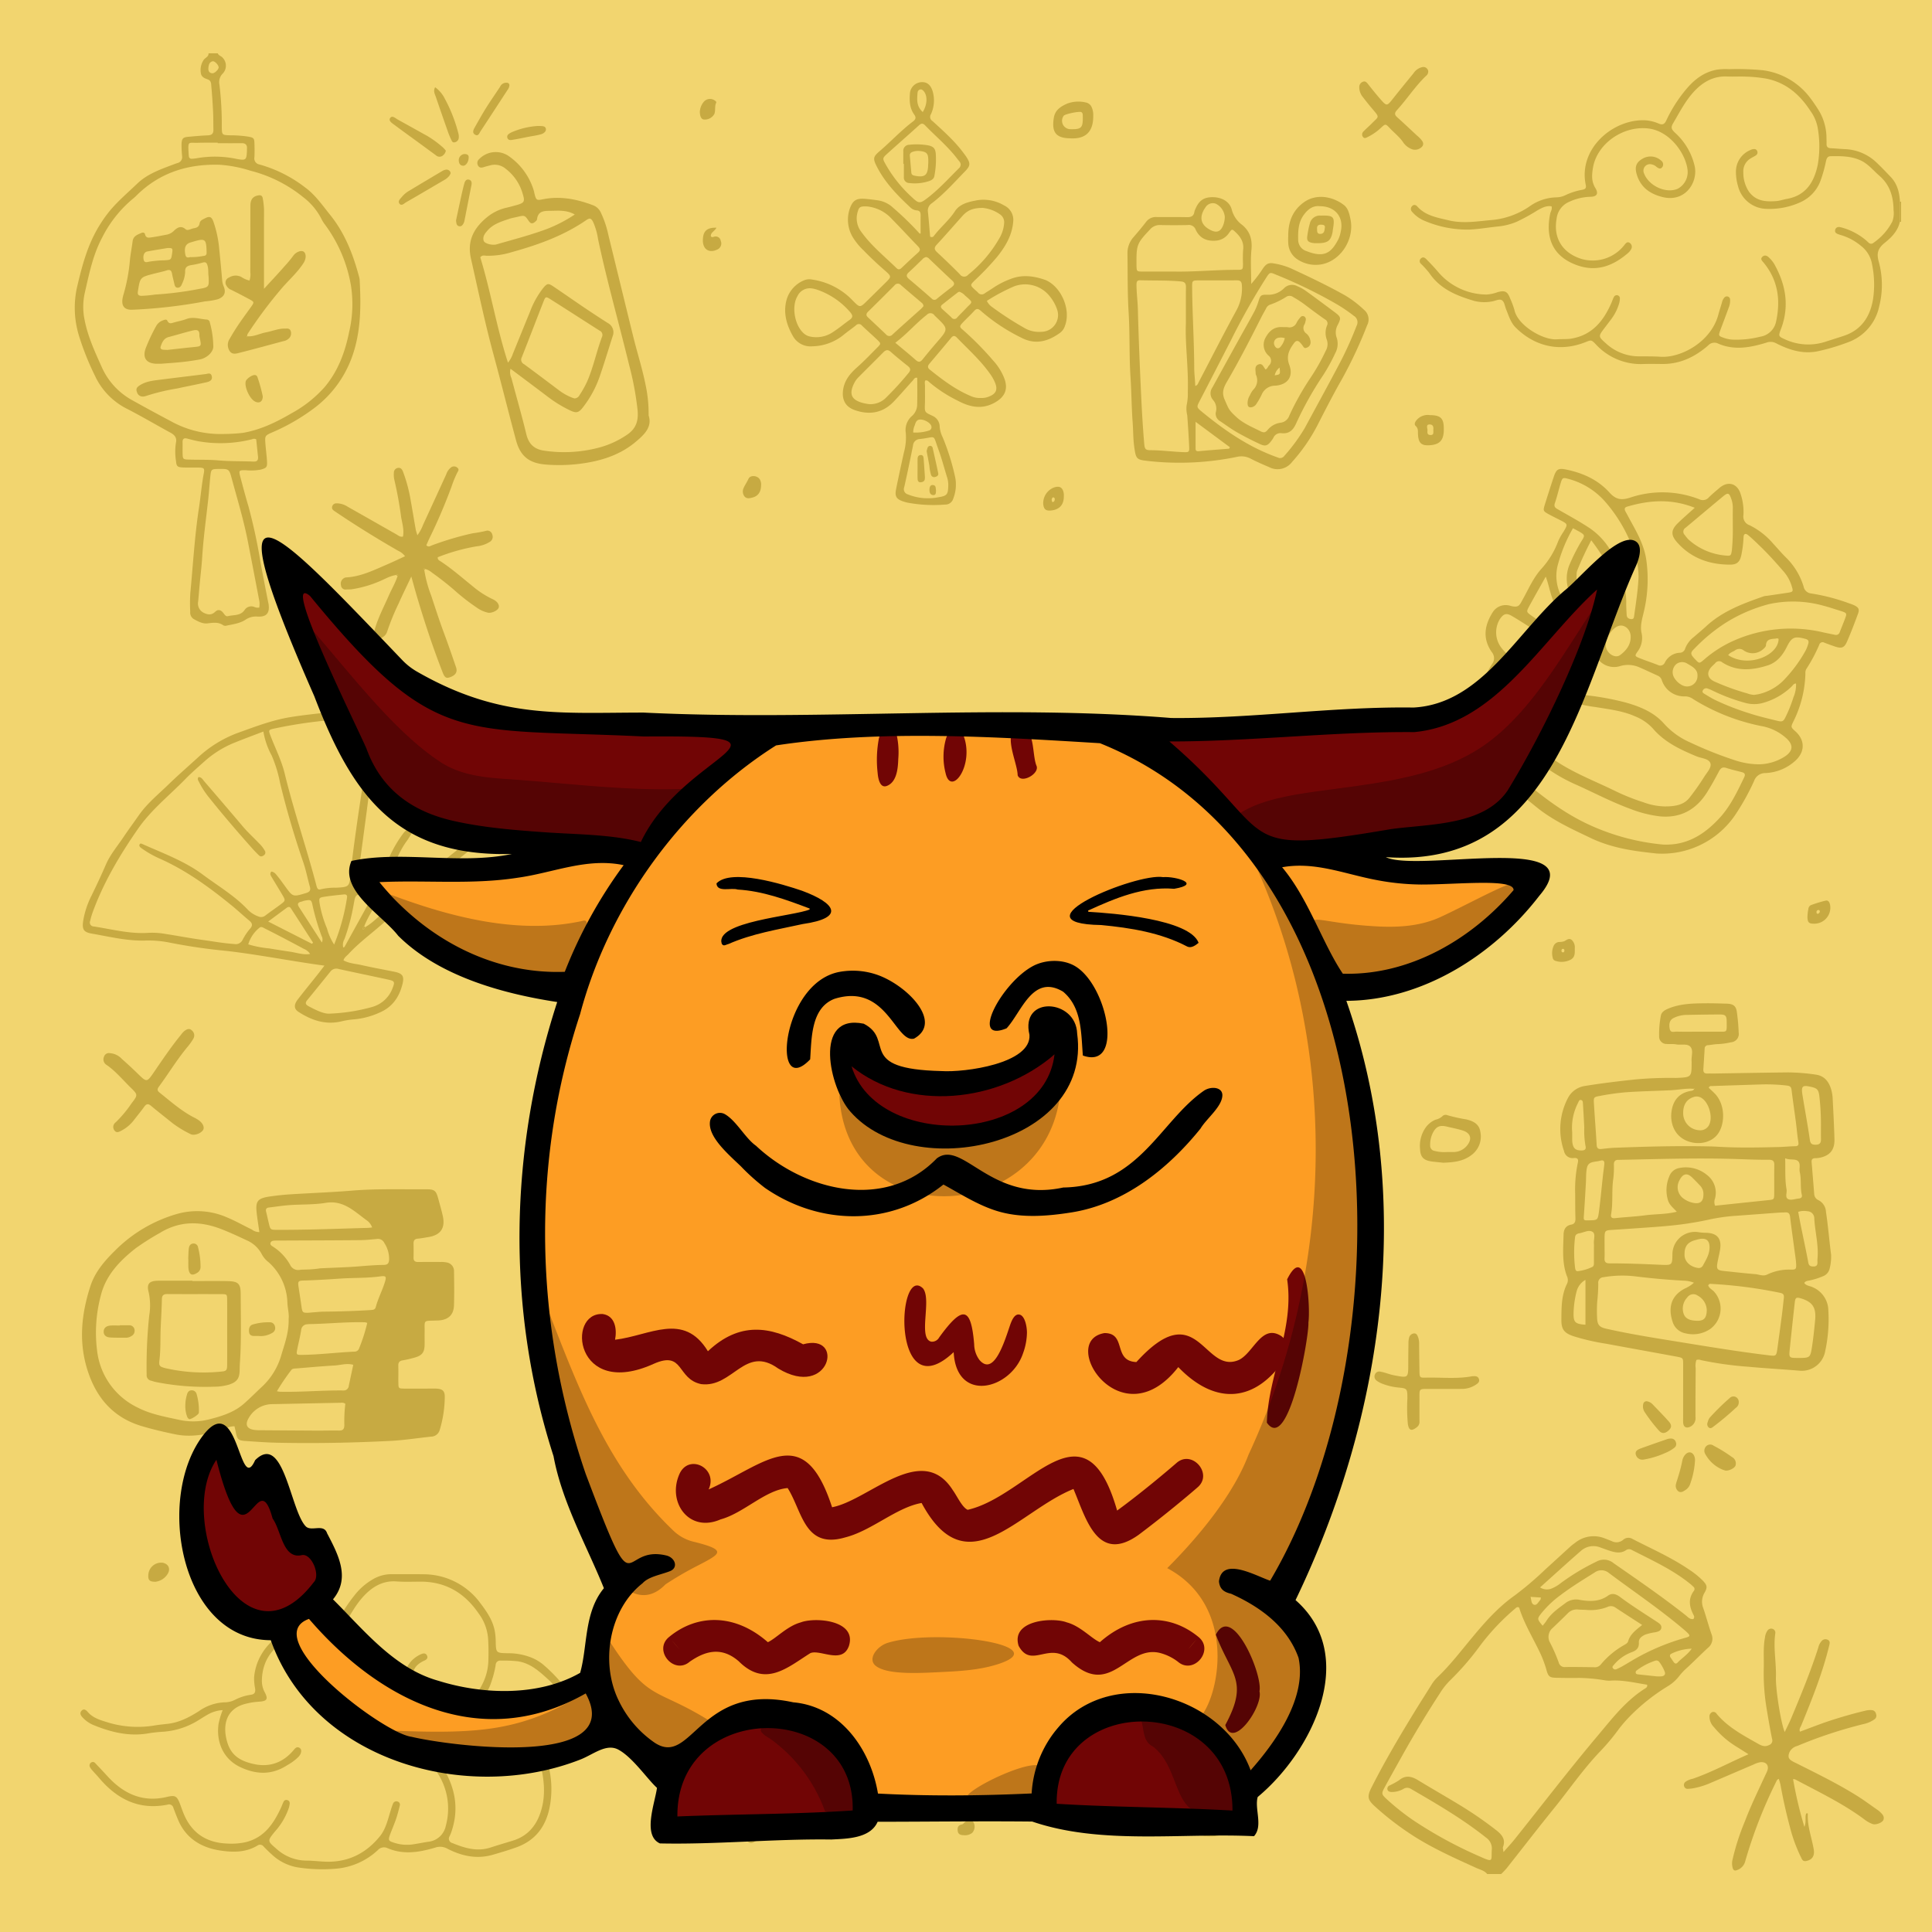 <svg xmlns="http://www.w3.org/2000/svg" width="600" height="600" viewBox="0 0 600 600"><path d="M0 0h600v600H0z" style="fill:#f2d56f"/><g><path d="M461.869 582.001c-.897-1.112-2.274-1.376-3.476-1.925-6.905-3.151-13.841-6.227-20.215-10.42a90.303 90.303 0 0 1-11.171-8.646c-2.292-2.084-2.503-3.064-1.082-5.877 4.148-8.212 8.839-16.116 13.644-23.953 1.629-2.657 3.324-5.274 4.962-7.926a12.218 12.218 0 0 1 1.939-2.43c3.947-3.764 7.237-8.096 10.714-12.271 3.993-4.793 8.101-9.468 13.267-13.1a103.078 103.078 0 0 0 9.482-8.078c2.612-2.354 5.189-4.747 7.793-7.11.473-.428.998-.8 1.508-1.183a9.164 9.164 0 0 1 9.276-1.268c.673.253 1.339.52 2.007.786a3.177 3.177 0 0 0 3.581-.404 2.431 2.431 0 0 1 2.908-.252c5.884 3.048 11.983 5.7 17.489 9.45a26.368 26.368 0 0 1 4.291 3.448c1.385 1.446 1.56 2.067.555 3.82a5.441 5.441 0 0 0-.355 4.816c.907 2.642 1.605 5.358 2.529 7.995a3.634 3.634 0 0 1-1.111 4.293c-2.23 2.063-4.366 4.228-6.596 6.29a17.783 17.783 0 0 0-2.296 2.433 12.9 12.9 0 0 1-3.55 3.176 60.684 60.684 0 0 0-11.8 9.363 41.614 41.614 0 0 0-3.45 3.982 67.111 67.111 0 0 1-5.842 6.977c-5.258 5.503-9.547 11.797-14.324 17.692-4.979 6.145-9.804 12.415-14.713 18.617a23.26 23.26 0 0 1-1.648 1.705Zm5.042-6.814c1.368-1.559 2.395-2.641 3.324-3.802 8.589-10.729 16.94-21.651 25.796-32.164 4.472-5.307 8.689-10.892 14.664-14.713.426-.272 1.037-.524.817-1.309-3.84-.599-7.636-1.552-11.578-1.248a9.463 9.463 0 0 1-1.9-.174 52.113 52.113 0 0 0-7.616-.687c-2.396.042-4.796.015-7.192-.042-1.899-.045-2.371-.372-2.898-2.217a34.64 34.64 0 0 0-1.88-5.17c-2.224-4.773-5.056-9.264-6.645-14.333-.034-.11-.245-.162-.373-.238a1.179 1.179 0 0 0-.82.417 70.106 70.106 0 0 0-11.007 11.648 84.191 84.191 0 0 1-9.246 10.685 22.093 22.093 0 0 0-3.253 4.132q-6.211 9.55-11.764 19.498c-1.711 3.072-3.434 6.137-5.118 9.224-1.3 2.38-1.301 2.467.645 4.243a74.97 74.97 0 0 0 7.877 6.256 132.06 132.06 0 0 0 21.239 11.536c3.851 1.733 3.122 1.05 3.3-2.18a4.082 4.082 0 0 0-1.743-3.84c-7.344-5.851-15.421-10.544-23.508-15.235a2.152 2.152 0 0 0-2.237.118 7.289 7.289 0 0 1-3.671.93c-.505-.041-.998-.14-1.204-.626a1.108 1.108 0 0 1 .618-1.403 22.19 22.19 0 0 0 2.927-1.6c2.03-1.692 3.904-1.27 5.935-.03 4.092 2.496 8.257 4.87 12.355 7.356a119.174 119.174 0 0 1 11.857 8.123c1.734 1.36 3.084 2.824 2.156 5.27-.1.264.046.619.143 1.575Zm43.076-70.541c-2.949-1.914-5.626-3.632-8.279-5.385a2.42 2.42 0 0 0-2.491-.205 14.506 14.506 0 0 1-6.803.895c-.796-.032-1.595-.035-2.388-.105a3.872 3.872 0 0 0-3.216 1.259q-2.289 2.277-4.636 4.497a3.592 3.592 0 0 0-.772 4.573 50.287 50.287 0 0 1 2.672 6.132 1.89 1.89 0 0 0 2.14 1.402c2.948-.029 5.898.015 8.846.061a2.32 2.32 0 0 0 2.086-.853 26.063 26.063 0 0 1 7.315-6.078c.484-.283 1.011-.558 1.177-1.135.635-2.212 2.399-3.484 4.349-5.058Zm-31.709-11.662a3.941 3.941 0 0 0 3.679.313 12.007 12.007 0 0 0 2.853-1.725 69.793 69.793 0 0 1 11.058-6.632 4.686 4.686 0 0 1 5.26.527c7.535 5.232 15.095 10.425 22.306 16.109.711.561 1.355 1.411 2.452 1.227a.97.97 0 0 0 .126-1.139c-1.367-2.557-1.847-5.092.051-7.628a.913.913 0 0 0 .172-.681.916.916 0 0 0-.121-.336.901.901 0 0 0-.242-.265q-.423-.423-.886-.803c-5.495-4.485-11.916-7.375-18.161-10.568a1.65 1.65 0 0 0-1.81.011c-1.636 1.129-3.345.77-5.049.226-.987-.315-1.956-.684-2.933-1.031a5.81 5.81 0 0 0-6.066 1.055c-4.206 3.656-8.318 7.42-12.689 11.34Zm.81 11.9c.475-.613.858-1.027 1.15-1.498 1.475-2.377 3.734-3.901 5.91-5.522a5.383 5.383 0 0 1 4.47-1.007c3.005.526 6.047.624 8.753-1.304 1.32-.941 2.57-.482 3.743.394 3.455 2.583 7.108 4.874 10.711 7.238.334.219.675.428 1.001.657.597.418 1.225.861 1.112 1.701-.134.988-1.002 1.147-1.767 1.36a16.716 16.716 0 0 0-3.252.745c-1.042.523-2.035 1.165-1.955 2.462.111 1.812-.886 2.527-2.397 3.057a13.2 13.2 0 0 0-5.378 3.891c-.255.284-.619.595-.285 1.024a.88.88 0 0 0 1.067.312 19.236 19.236 0 0 0 1.926-.953c1.731-.992 3.42-2.059 5.173-3.009a69.224 69.224 0 0 1 14.39-5.818c1.506-.421 1.543-.654.386-1.743q-.348-.328-.713-.64c-7.48-6.382-15.64-11.861-23.498-17.742a3.588 3.588 0 0 0-4.431-.116c-3.589 2.239-7.201 4.454-10.576 7.007a31.583 31.583 0 0 0-6.049 5.768c-1.212 1.567-1.232 1.694.509 3.736Zm35.309 15.719a10.838 10.838 0 0 0 1.728-.018c.73-.124 1.166-.611.883-1.372a11.747 11.747 0 0 0-1.738-3.11 1.062 1.062 0 0 0-1.289-.332 19.282 19.282 0 0 0-5.667 2.982.718.718 0 0 0-.294.358.727.727 0 0 0-.017.463c.125.348.462.392.78.426l5.614.603Zm10.987-8.595a15.53 15.53 0 0 0-6.172 1.489c-.616.29-.797.711-.362 1.313.323.447.607.923.927 1.373.325.458.765.624 1.181.178 1.275-1.366 2.956-2.318 4.426-4.353Zm-50.059-16.095c.27 1.026.228 2.168 1.052 2.442.93.31 1.345-.873 1.951-1.441.139-.131.127-.425.221-.787l-3.224-.214ZM67.642 16.56c.221.682.955.792 1.389 1.248a3.564 3.564 0 0 1 .21 4.968 3.746 3.746 0 0 0-1.101 3.46 101.056 101.056 0 0 1 .734 13.148c.052 2.557.023 2.56 2.676 2.641a36.378 36.378 0 0 1 5.489.399c1.777.325 1.94.46 1.988 2.314.034 1.359.055 2.721-.013 4.077a1.9 1.9 0 0 0 1.572 2.266 41.481 41.481 0 0 1 14.237 7.178c3.156 2.329 5.304 5.505 7.707 8.479 4.51 5.581 7.067 12.087 8.905 18.93a5.975 5.975 0 0 1 .253 1.168c.453 8.17.438 16.31-2.408 24.135a34.36 34.36 0 0 1-11.87 15.899 62.846 62.846 0 0 1-12.834 7.396c-2.327 1.021-2.324 1.087-2.147 3.558.132 1.831.398 3.653.496 5.485.094 1.77-.162 2.016-1.87 2.515a16.243 16.243 0 0 1-4.765.204c-2.114-.011-2.19.034-1.628 2.163.815 3.088 1.641 6.175 2.548 9.237a174.52 174.52 0 0 1 3.795 17.79c.715 3.844 1.479 7.678 2.222 11.517.06.314.145.623.19.939.45 3.171-1.127 3.946-3.46 3.81a5.716 5.716 0 0 0-3.747 1.002c-1.777 1.153-3.89 1.381-5.912 1.823a1.302 1.302 0 0 1-.931-.104c-1.555-1.115-3.211-.803-4.946-.609-1.537.171-2.944-.623-4.278-1.355a2.391 2.391 0 0 1-1.068-2.278 51.147 51.147 0 0 1 .03-5.752c.843-8.82 1.336-17.673 2.679-26.446.543-3.547.827-7.134 1.491-10.67.319-1.693.128-1.857-1.714-1.891-1.598-.029-3.198.035-4.793-.032-1.651-.069-1.97-.377-2.101-1.954a18.06 18.06 0 0 1-.027-5.725c.343-1.464-.353-2.389-1.64-3.088-4.492-2.437-8.893-5.049-13.437-7.383a21.7 21.7 0 0 1-10.137-10.456 84.528 84.528 0 0 1-4.95-12.457 29.515 29.515 0 0 1-.504-15.131c1.586-6.72 3.34-13.326 7.08-19.232a39.213 39.213 0 0 1 3.366-4.658c2.51-2.913 5.437-5.408 8.204-8.061 3.076-2.95 7.018-4.36 10.909-5.826.522-.197 1.045-.4 1.579-.562a1.892 1.892 0 0 0 1.437-2.18 33.074 33.074 0 0 1-.162-3.824c.091-1.688.503-2.021 2.215-2.164 1.988-.167 3.975-.363 5.967-.437 1.222-.045 1.738-.573 1.712-1.758-.042-1.838-.01-3.68-.1-5.515-.131-2.632-.306-5.263-.544-7.888-.075-.818 0-1.812-1.08-2.199-.99-.355-2.01-.73-2.18-1.965a5.618 5.618 0 0 1 .886-4.11c.478-.702 1.56-.96 1.503-2.038Zm1.767 118.219a56.879 56.879 0 0 0 5.965-.341c5.532-.93 10.46-3.339 15.237-6.133a37.77 37.77 0 0 0 10.259-8.157c4.173-4.99 6.304-10.838 7.571-17.116a37.522 37.522 0 0 0 .524-14.505 44.24 44.24 0 0 0-8.023-18.754 9.865 9.865 0 0 1-1.136-1.826 19.778 19.778 0 0 0-5.658-6.728 42.554 42.554 0 0 0-16.343-8.198 40.261 40.261 0 0 0-9.604-1.85c-9.91-.296-18.727 2.472-25.893 9.628a10.342 10.342 0 0 1-.888.804 37.57 37.57 0 0 0-9.646 12.084c-2.919 5.432-4.092 11.39-5.452 17.301a19.84 19.84 0 0 0-.06 8.312c.99 5.154 3.163 9.861 5.291 14.597a21.81 21.81 0 0 0 9.534 10.405q5.963 3.327 11.997 6.517a31.658 31.658 0 0 0 16.325 3.96Zm11.097 53.907a6.037 6.037 0 0 0-.056-2.483q-1.72-9.04-3.477-18.075c-1.271-6.506-3.189-12.846-4.926-19.233-.891-3.277-.848-3.289-4.089-3.26-2.312.021-2.403.076-2.638 2.348-.261 2.538-.424 5.087-.711 7.622-.664 5.861-1.457 11.707-1.828 17.601-.175 2.782-.52 5.554-.778 8.332-.162 1.747-.291 3.497-.46 5.243a3.207 3.207 0 0 0 1.602 3.464c1.328.696 2.508.881 3.71-.272.873-.838 1.73-.569 2.455.325.396.487.77 1.236 1.475 1.055 1.785-.458 3.914-.035 5.18-1.924a2.488 2.488 0 0 1 2.962-.958 2.667 2.667 0 0 0 1.579.215Zm-.933-52.243a1.469 1.469 0 0 0-1.321-.024 39.901 39.901 0 0 1-16.618.62c-1.173-.216-2.332-.525-3.487-.832-1.068-.284-1.481.128-1.448 1.189.032 1.038-.01 2.079.007 3.119.036 2.133.066 2.167 2.128 2.22 3.035.079 6.084-.012 9.102.251 3.59.313 7.182.205 10.769.362 1.235.054 1.535-.532 1.42-1.597-.195-1.811-.378-3.623-.552-5.308ZM67.606 44.466v-.162c-1.035 0-2.07-.005-3.104.001-1.035.007-2.07.01-3.105.043-2.868.088-3.078-.725-2.823 3.224.02.317.031.637.076.951a.83.83 0 0 0 .989.78 10.84 10.84 0 0 0 1.423-.159 32.667 32.667 0 0 1 12.556.238c2.714.481 2.95.327 3.068-2.482.01-.239-.01-.48.009-.717.092-1.22-.473-1.74-1.686-1.726-2.467.03-4.935.01-7.403.01Zm.296-23.53c.032-.68-1.22-2.04-1.86-1.903-1.043.225-1.232 1.142-1.32 2.02-.087.87.174 1.619 1.203 1.708.705.061 1.944-1.137 1.977-1.824ZM590.045 62.639c.119-.001.237 0 .355.002v6.24l-.188.001h-.187l.02-6.243ZM560.332 398.431c.543.836 1.506.878 2.284 1.193a7.983 7.983 0 0 1 5.195 7.41 46.588 46.588 0 0 1-1.093 13.093 7.385 7.385 0 0 1-7.572 5.578c-5.321-.451-10.667-.738-15.988-1.234a109.276 109.276 0 0 1-14.915-2.073 1.947 1.947 0 0 0-1.413-.044 5.674 5.674 0 0 0-.218 2.578c-.04 5.036-.076 10.074-.064 15.111a2.945 2.945 0 0 1-1.77 3.094c-1.12.472-1.89.038-2.04-1.151a13.62 13.62 0 0 1-.026-1.678l.01-16.551c-.002-2.018-.008-2.063-2.026-2.438-7.29-1.352-14.592-2.656-21.882-4.01a69.471 69.471 0 0 1-10.25-2.366c-2.843-.989-3.693-2.146-3.664-5.123.036-3.836-.01-7.687 1.808-11.243a2.81 2.81 0 0 0-.116-2.329c-1.547-4.178-1.11-8.514-1.014-12.817.034-1.557.625-2.792 2.382-3.116 1.043-.192 1.343-.886 1.308-1.927-.085-2.557-.064-5.117-.087-7.675a40.647 40.647 0 0 1 .81-9.529c.26-1.137.02-1.672-1.257-1.544a2.7 2.7 0 0 1-3.015-2.18 20.72 20.72 0 0 1 1.232-16.493 7.1 7.1 0 0 1 5.322-3.717c5.114-.848 10.262-1.44 15.416-2.002a118.945 118.945 0 0 1 12.677-.486l.239-.002c4.723-.188 4.746-.212 4.746-4.904l-.001-.24c-.156-1.562.669-3.494-.446-4.599-.995-.987-2.895-.396-4.379-.679-.93-.178-1.917-.03-2.868-.126a2.29 2.29 0 0 1-2.398-2.451 29.881 29.881 0 0 1 .51-6.197c.167-1.208 1.116-1.811 2.221-2.286 3.777-1.62 7.767-1.66 11.757-1.7 2.154-.021 4.31.063 6.464.119 2.017.052 2.901.656 3.173 2.51a61.39 61.39 0 0 1 .578 6.437 2.604 2.604 0 0 1-2.38 3.046 21.782 21.782 0 0 1-4.026.563c-1.03.019-2.057.233-3.088.337a1.022 1.022 0 0 0-1.069 1.042q-.196 3.228-.407 6.455c-.059.896.312 1.341 1.241 1.306.718-.027 1.438.008 2.157-.003 7.665-.117 15.33-.265 22.995-.345a62.596 62.596 0 0 1 8.341.659c2.904.36 4.281 2.237 5.01 4.784a12.787 12.787 0 0 1 .425 2.839c.214 4.149.432 8.3.545 12.452.093 3.385-1.457 5.19-4.783 5.808a7.008 7.008 0 0 1-1.192.099c-.79.01-1.183.361-1.117 1.179q.41 5.011.81 10.026a2.202 2.202 0 0 0 1.348 1.845 4.302 4.302 0 0 1 2.3 3.633c.672 4.422 1.021 8.878 1.593 13.309a14.586 14.586 0 0 1-.514 4.507 3.3 3.3 0 0 1-2.067 2.187 22.139 22.139 0 0 1-3.87 1.232c-.657.189-1.427.108-1.882.827Zm-34.2-60.273c-2.485-.239-4.923.326-7.387.436-4.624.205-9.256.301-13.872.624a76.687 76.687 0 0 0-8.04 1.135c-1.888.337-1.937.438-1.826 2.312.253 4.301.608 8.595.85 12.896.062 1.104.57 1.365 1.519 1.265 1.268-.133 2.534-.315 3.806-.364 9.976-.387 19.955-.659 29.94-.431q1.197.027 2.393.099c6.306.373 12.617.244 18.923.089 1.665-.041 3.342-.222 5.017-.247.959-.014 1.193-.367 1.033-1.338-.336-2.044-.492-4.117-.761-6.173-.435-3.319-.938-6.63-1.335-9.954-.121-1.011-.56-1.28-1.52-1.384a55.3 55.3 0 0 0-7.644-.35q-7.898.246-15.795.515a.678.678 0 0 0-.76.541c.591.562 1.24 1.14 1.846 1.762 3.368 3.455 3.204 9.371 1.062 12.448-1.989 2.858-6.176 3.741-9.751 2.24-3.978-1.669-5.132-5.634-4.756-8.832.401-3.404 2.073-5.815 5.638-6.586.496-.107 1.164-.04 1.425-.699l.178-.065.021-.068-.007-.071c-.139-.05-.206.022-.197.2Zm-.07 60.194a9.58 9.58 0 0 0-3.304-.634 221.738 221.738 0 0 1-14.754-1.314 34.117 34.117 0 0 0-10.022.246 1.662 1.662 0 0 0-.689.165 1.685 1.685 0 0 0-.939 1.766 50.963 50.963 0 0 1-.308 5.496 41.801 41.801 0 0 0-.048 5.273c.066 2.089.753 2.822 2.745 3.274 7.697 1.747 15.493 2.949 23.275 4.212 9.118 1.481 18.234 2.982 27.41 4.079 2.099.251 2.242.204 2.539-1.973.485-3.553.972-7.106 1.433-10.663.226-1.739.401-3.485.593-5.229.089-.807-.107-1.315-1.054-1.523a141.74 141.74 0 0 0-21.541-2.804.762.762 0 0 0-.897.479c.274.86 1.202 1.284 1.828 1.942a7.835 7.835 0 0 1-1.211 11.585 9.431 9.431 0 0 1-7.536 1.373 5.16 5.16 0 0 1-4.125-3.567c-1.474-4.434-.503-8.134 3.774-10.366a10.226 10.226 0 0 0 2.831-1.817Zm-27.746-11.177c0 1.2.044 2.402-.013 3.599-.053 1.122.383 1.572 1.525 1.571 5.35-.005 10.695.21 16.04.452 3.481.157 3.486.052 3.518-3.443a6.987 6.987 0 0 1 8.091-6.688 15.971 15.971 0 0 0 2.383.188c3.446.092 4.889 1.824 4.316 5.269-.208 1.258-.517 2.498-.759 3.751-.442 2.295-.173 2.636 2.131 2.866 3.172.315 6.34.7 9.516.949 1.245.098 2.497.76 3.761.127a15.637 15.637 0 0 1 7.423-1.521c1.46.024 1.638-.208 1.561-1.721-.068-1.35-.299-2.693-.478-4.036-.472-3.557-.986-7.109-1.41-10.672-.12-1.01-.533-1.429-1.523-1.351-.557.044-1.119.02-1.676.06-4.453.324-8.905.66-13.357.984a57.653 57.653 0 0 0-8.517 1.172c-2.175.489-4.376.876-6.579 1.216-5.365.829-10.778 1.128-16.187 1.51q-3.817.272-7.637.508c-1.992.126-2.1.336-2.129 2.331-.014.959-.002 1.919 0 2.879Zm34.317-12.729c5.56-.584 11.021-1.161 16.483-1.731 1.818-.189 1.863-.185 1.882-2.014.032-2.957-.035-5.915.028-8.871.027-1.262-.46-1.664-1.68-1.653-3.91.033-7.816-.174-11.723-.279-11.493-.306-22.987.069-34.479.299-.16.003-.32.012-.479.005-.991-.041-1.453.413-1.46 1.425a29.223 29.223 0 0 1-.165 4.307c-.584 3.724-.036 7.508-.707 11.223-.161.885.245 1.261 1.254 1.149 3.086-.339 6.199-.461 9.273-.874 3.203-.431 6.472-.265 9.882-1.119-1.052-1.148-2.214-2.025-2.692-3.423a10.845 10.845 0 0 1 .341-7.49 4.002 4.002 0 0 1 3.168-2.667 10.26 10.26 0 0 1 8.547 2.151 6.937 6.937 0 0 1 2.524 7.274 3.117 3.117 0 0 0 .003 2.288Zm25.828 47.277c.239 0 .478.002.717 0 2.81-.029 3.039-.252 3.489-3.033.457-2.829.741-5.673 1.024-8.523.399-4-.66-5.82-4.429-6.953-1.371-.412-1.71-.233-1.869 1.186q-.812 7.229-1.557 14.465c-.29 2.857-.254 2.86 2.625 2.858Zm-64.957-42.733c2.625-.066 2.716-.054 3.068-2.734.497-3.785.841-7.591 1.26-11.387.121-1.106.296-2.207.404-3.315.088-.897-.225-1.405-1.243-1.095a5.61 5.61 0 0 1-.933.196c-2.737.344-3.207.811-3.428 3.558-.082 1.034-.056 2.075-.116 3.11-.193 3.34-.378 6.681-.619 10.017-.121 1.664-.141 1.694 1.607 1.65Zm33.847-58.588c1.992 0 3.983.014 5.975-.003 3.116-.026 2.939.429 2.916-2.977-.013-2.057-.328-2.373-2.355-2.366-3.426.011-6.851.071-10.276.135a9.16 9.16 0 0 0-3.905.983c-1.123.557-1.471 1.743-1.163 3.331.268 1.376 1.353.852 2.116.874 2.229.065 4.461.023 6.692.023Zm38.162 28.988a76.664 76.664 0 0 0-.513-9.113c-.255-1.823-.664-2.296-2.44-2.713-2.842-.667-3.246-.31-2.77 2.614.752 4.621 1.614 9.226 2.287 13.858.195 1.344.841 1.484 1.917 1.463 1.14-.022 1.538-.589 1.525-1.645-.021-1.671-.006-3.343-.006-4.464Zm-42.781-3.859a5.264 5.264 0 0 0 4.908 5.47 3.06 3.06 0 0 0 3.254-1.898c1.02-2.361-.17-6.506-2.282-8.004a2.874 2.874 0 0 0-2.722-.381c-2.049.671-3.163 2.358-3.158 4.813Zm-27.723 42.329h-.004c0-.56.039-1.123-.008-1.678-.105-1.247.6-2.996-.413-3.623-1.26-.78-2.899.345-4.395.489l-.218.097a1.215 1.215 0 0 0-.824 1.072 39.926 39.926 0 0 0 .013 9.555c.07.508.258 1.077.806 1.005a14.178 14.178 0 0 0 4.547-1.324c.558-.282.492-.956.494-1.516.005-1.359.002-2.718.002-4.077Zm63.436-11.509c.287 1.506.538 2.911.823 4.311.776 3.822 1.607 7.635 2.325 11.468.204 1.09.808 1.189 1.684 1.181.998-.009 1.185-.593 1.153-1.408a7.112 7.112 0 0 1 .006-.957c.411-4.26-.78-8.393-.996-12.604a2.184 2.184 0 0 0-2.135-2.182 5.771 5.771 0 0 0-2.86.191Zm-4.042-16.641c.104 3.524-.119 6.614.429 9.676.187 1.045-.585 2.533.563 3.041.88.39 2.154-.118 3.253-.218.67-.062 1.086-.415.929-1.087-.546-2.344-.105-4.775-.637-7.104-.265-1.157.36-2.623-.546-3.425-.933-.826-2.444-.214-3.991-.883Zm-31.246 29.686c-.19 2.325 1.752 3.962 3.96 4.342a1.488 1.488 0 0 0 1.69-.63c.954-1.747 2.05-3.47 2.109-5.541.067-2.322-1.027-3.207-3.258-2.751-.39.08-.77.206-1.156.308-2.348.626-3.359 1.917-3.345 4.272Zm5.856-18.509a3.724 3.724 0 0 0-1.098-2.75 86.6 86.6 0 0 0-2.338-2.394c-1.909-1.902-3.173-.89-4.05.899a4.329 4.329 0 0 0 1.066 5.402 7.685 7.685 0 0 0 3.457 1.551c2.023.346 2.979-.537 2.963-2.708Zm-40.75-19.181c0 .634-.003 1.508.002 2.382a5.667 5.667 0 0 0 .046.713c.248 1.852 1.004 2.484 2.833 2.493 1.028.005 1.525-.371 1.246-1.43a26.857 26.857 0 0 1-.38-5.691 518.06 518.06 0 0 0-.409-7.37c-.028-.462-.014-1.055-.58-1.182-.602-.136-.728.434-.931.862a16.714 16.714 0 0 0-1.827 9.223Zm41.79 55.107a5.297 5.297 0 0 0-2.867-4.478 2.271 2.271 0 0 0-3.196.606 4.984 4.984 0 0 0-1.085 5.154c.66 1.761 2.509 2.053 4.241 2.083 2.026.036 2.876-.852 2.907-3.365Zm-37.676-9.34a5.825 5.825 0 0 0-2.767 3.649 29.789 29.789 0 0 0-.921 6.602c-.061 2.926.462 3.459 3.688 3.678ZM80.55 382.625c-.241-1.653-.5-3.287-.714-4.928-.598-4.569-.234-5.54 4.252-6.158a81.812 81.812 0 0 1 5.946-.621c6.451-.407 12.917-.635 19.358-1.165 7.582-.623 15.167-.356 22.752-.412 2.848-.022 3.277.357 3.997 3.052.474 1.774 1.008 3.536 1.392 5.329.792 3.698-.725 5.848-4.465 6.459-1.102.18-2.202.402-3.312.492-1.039.084-1.349.619-1.327 1.57a88.8 88.8 0 0 1 .001 4.318c-.026 1.063.505 1.381 1.478 1.367 2.316-.032 4.634-.027 6.951-.013a7.974 7.974 0 0 1 1.9.157 2.699 2.699 0 0 1 2.241 2.725c.051 3.518.102 7.04-.009 10.555-.094 2.969-1.707 4.489-4.668 4.719-.318.024-.639.017-.958.028-4.11.145-3.43-.256-3.495 3.731-.021 1.28.015 2.56-.004 3.839-.035 2.301-.804 3.306-3.059 3.928a32.794 32.794 0 0 1-3.727.867c-1.121.172-1.421.748-1.385 1.793.059 1.758-.013 3.519.024 5.278.034 1.638.064 1.684 1.822 1.706 2.797.035 5.594-.001 8.39-.003.639-.001 1.282-.028 1.917.029 1.63.146 2.266.766 2.281 2.455a36.506 36.506 0 0 1-1.575 10.384 2.832 2.832 0 0 1-2.673 2.057c-4.204.437-8.395 1.104-12.609 1.319-11.729.6-23.47.815-35.214.569-3.27-.069-6.537-.319-9.802-.535-2.285-.151-2.581-.469-3.046-2.833-.107-.543-.24-1.08-.39-1.748a5.84 5.84 0 0 0-2.708.68 34.489 34.489 0 0 1-10.25 2.222 21.836 21.836 0 0 1-4.995-.308c-3.593-.722-7.174-1.564-10.69-2.591-9.189-2.684-14.53-9.11-17.202-18.064-2.571-8.615-1.606-17.09 1.097-25.446 1.41-4.359 4.368-7.806 7.564-10.96a44.508 44.508 0 0 1 19.6-11.54 23.019 23.019 0 0 1 15.436 1.222c2.573 1.073 5.011 2.469 7.527 3.685a3.727 3.727 0 0 0 2.35.79Zm9.089 27.005c.197-1.482-.286-3.205-.383-4.958a17.474 17.474 0 0 0-5.847-12.687 7.582 7.582 0 0 1-2.03-2.329 9.565 9.565 0 0 0-4.808-4.49c-2.597-1.224-5.21-2.433-7.884-3.471-6.516-2.527-12.905-2.576-19.055 1.214a78.84 78.84 0 0 0-7.478 4.739c-4.991 3.91-9.332 8.437-10.864 14.767a44.536 44.536 0 0 0-1.132 17.076 22.4 22.4 0 0 0 12.5 17.593c4.023 2.085 8.425 2.876 12.787 3.818a20.072 20.072 0 0 0 9.246-.041c3.955-.996 7.881-2.143 11.043-4.913 1.8-1.576 3.49-3.277 5.229-4.924a21.485 21.485 0 0 0 6.256-9.702c1.086-3.753 2.54-7.402 2.42-11.692Zm5.21-15.36a31.538 31.538 0 0 0 4.542-.374c4.143-.215 8.296-.299 12.427-.644 2.468-.206 4.931-.388 7.403-.427 1.083-.017 1.53-.428 1.619-1.556a8.855 8.855 0 0 0-1.462-5.207 2.19 2.19 0 0 0-2.316-1.295c-1.744.174-3.495.355-5.245.371-8.229.072-16.46.09-24.69.126-.559.003-1.118-.008-1.677.011-.567.019-1.208.084-1.426.66-.257.675.407.989.839 1.278a15.904 15.904 0 0 1 5.208 5.538 2.762 2.762 0 0 0 3.12 1.602c.473-.068.957-.051 1.659-.083Zm.867 13.42c1.935-.141 3.441-.331 4.95-.346 4.781-.05 9.557-.192 14.329-.489.746-.047 1.467-.038 1.705-.937.716-2.701 2.046-5.177 2.859-7.838.515-1.686.274-1.925-1.538-1.678-4.112.559-8.263.4-12.393.679-3.806.257-7.626.497-11.448.601-1.56.043-1.71.302-1.469 1.926.291 1.967.606 3.93.878 5.9.29 2.114.4 2.224 2.127 2.182Zm11.532 28.284a1.602 1.602 0 0 0-1.206-.337q-10.891.216-21.784.439a5.725 5.725 0 0 0-.716.056 8.47 8.47 0 0 0-6.319 4.275c-1.204 2.05-.538 3.334 1.713 3.66a12.27 12.27 0 0 0 1.67.105q8.865.068 17.73.117c2.316.011 4.633-.065 6.948-.016 1.249.026 1.635-.478 1.656-1.696a44.555 44.555 0 0 1 .308-6.603Zm8.321-54.766a4.58 4.58 0 0 0-1.94-2.406c-3.722-2.733-7.066-6.142-12.473-5.246-3.676.608-7.477.434-11.216.702-2.14.153-4.268.494-6.403.742-.812.095-1.09.511-.89 1.308.29 1.161.539 2.331.814 3.496.504 2.132.506 2.125 2.672 2.133 9.345.033 18.682-.344 28.02-.605.387-.011.772-.066 1.416-.124Zm-1.513 29.632a4 4 0 0 0-.777-.195c-5.813-.151-11.601.489-17.407.567a3.756 3.756 0 0 0-.473.057 1.926 1.926 0 0 0-1.867 1.798c-.306 1.961-.798 3.892-1.194 5.839-.37 1.824-.333 1.885 1.547 1.861 5.407-.067 10.777-.762 16.174-1.003a1.467 1.467 0 0 0 1.457-.995 52.839 52.839 0 0 0 2.54-7.929Zm-4.347 13.006c-2.095-.567-3.965.126-5.853.227-3.973.214-7.937.604-11.905.911-.561.043-1.152.011-1.515.535a63.977 63.977 0 0 0-4.433 6.541 8.301 8.301 0 0 0 .94.16c6.545.15 13.074-.471 19.615-.4a1.59 1.59 0 0 0 1.77-1.498c.452-2.097.895-4.197 1.381-6.476ZM514.423 265.06c-5.324-.607-13.102-1.311-20.323-4.763-5.911-2.826-11.891-5.507-17.009-9.706-3.272-2.684-6.713-5.201-9.721-8.155-4.077-4.004-7.423-8.589-8.55-14.408-.651-3.366.184-6.677.41-10.013a25.969 25.969 0 0 1 4.181-11.849 2.938 2.938 0 0 0-.141-3.673c-3.057-4.45-2.065-8.57.294-12.342a4.75 4.75 0 0 1 5.5-2.004c2.629.699 2.826-.173 3.846-2.011 1.781-3.211 3.259-6.653 5.708-9.403a26.334 26.334 0 0 0 5.299-8.675 18.227 18.227 0 0 1 1.643-2.918c1.397-2.367 1.401-2.364-1.137-3.664-1.208-.619-2.436-1.203-3.622-1.864-1.498-.835-1.606-1.055-1.11-2.667q1.375-4.465 2.857-8.899c.791-2.361 1.428-2.726 3.945-2.202 5.121 1.065 9.794 3.176 13.314 7.087 1.947 2.162 3.608 2.517 6.371 1.636a31.517 31.517 0 0 1 21.59.5 2.466 2.466 0 0 0 2.99-.667c1.02-1.01 2.132-1.927 3.224-2.861 2.62-2.245 5.499-1.464 6.555 1.782a17.464 17.464 0 0 1 .905 6.612 2.817 2.817 0 0 0 1.883 3.167 23.114 23.114 0 0 1 7.325 5.703c1.36 1.462 2.639 3.006 4.068 4.396a21.27 21.27 0 0 1 5.4 8.93 2.646 2.646 0 0 0 2.371 2.179 61.33 61.33 0 0 1 11.794 3.073 15.895 15.895 0 0 1 1.566.594c1.38.697 1.683 1.242 1.158 2.668-1.075 2.922-2.183 5.838-3.434 8.687-.823 1.873-1.683 2.125-3.662 1.469a82.928 82.928 0 0 1-3.376-1.226 1.066 1.066 0 0 0-1.317.232 1.055 1.055 0 0 0-.227.42 48.678 48.678 0 0 1-4.062 7.596 2.524 2.524 0 0 0-.246 1.389 35.27 35.27 0 0 1-3.68 14.749c-.89 1.845-.893 1.844.574 3.167 2.961 2.673 3.035 6.21.136 8.985a14.696 14.696 0 0 1-9.528 3.976 3.61 3.61 0 0 0-3.427 2.422 71.929 71.929 0 0 1-6.071 10.867 27.427 27.427 0 0 1-24.264 11.684Zm11.891-107.368c-7.274-2.894-14.14-2.379-21.025-.337-.819.243-.868.797-.478 1.495.741 1.326 1.44 2.674 2.175 4.003 1.938 3.508 3.728 7.069 4.299 11.109a43.352 43.352 0 0 1-.757 15.937c-.499 2.17-1.222 4.364-.741 6.618a7.023 7.023 0 0 1-1.254 5.871c-.902 1.261-.825 1.414.681 2.018 1.851.742 3.752 1.361 5.61 2.088a1.557 1.557 0 0 0 1.267.129 1.556 1.556 0 0 0 .94-.859 5.468 5.468 0 0 1 4.58-3.041 1.766 1.766 0 0 0 1.749-1.357 8.256 8.256 0 0 1 2.729-3.578c1.258-1.108 2.562-2.166 3.792-3.305 5.127-4.744 11.507-7.064 17.923-9.316a5.131 5.131 0 0 1 .948-.134c2.208-.324 4.419-.638 6.625-.979 1.445-.222 1.566-.431 1.093-1.891a12.433 12.433 0 0 0-2.327-4.424c-2.357-2.718-4.74-5.413-7.323-7.919-1.262-1.223-2.521-2.458-3.868-3.583-.895-.747-1.446-.476-1.488.695a32.379 32.379 0 0 1-.683 5.462c-.442 2.117-1.348 2.954-3.465 2.957-6.428.006-12.09-1.982-16.461-6.903-2.025-2.28-1.937-3.889.242-6.001 1.595-1.546 3.281-2.998 5.217-4.755Zm-9.375 92.749c3.841.038 6.206-.715 7.78-2.734a78.385 78.385 0 0 0 4.544-6.461c.834-1.327 2.346-2.909 1.925-4.196-.486-1.485-2.766-1.516-4.281-2.148-5.032-2.099-9.938-4.36-13.596-8.661a14.975 14.975 0 0 0-5.493-3.763c-3.919-1.748-8.14-2.201-12.301-2.892a44.481 44.481 0 0 1-11.96-3.243c-2.166-1.023-4.344-2.019-6.451-3.155-.987-.532-1.59-.515-1.977.671a33.668 33.668 0 0 0-1.534 4.277c-.872 4.858-.217 9.41 3.426 13.097a41.969 41.969 0 0 0 8.517 6.563c5.095 3.022 10.609 5.186 15.914 7.776a63.887 63.887 0 0 0 8.88 3.562 20.213 20.213 0 0 0 6.607 1.307Zm29.31-13.076a15.39 15.39 0 0 0 8.288-2.584c2.283-1.643 2.41-3.381.406-5.345a15.581 15.581 0 0 0-8.039-3.969 63.478 63.478 0 0 1-21.024-8.322 4.455 4.455 0 0 0-2.437-.882 7.292 7.292 0 0 1-7.352-5.026 2.25 2.25 0 0 0-1.202-1.378c-1.897-.841-3.762-1.754-5.669-2.569a8.698 8.698 0 0 0-5.85-.499 6.311 6.311 0 0 1-7.512-2.703 2.477 2.477 0 0 0-2.153-1.239 16.949 16.949 0 0 1-5.546-1.381 73.757 73.757 0 0 1-12.77-6.532c-1.96-1.229-3.897-2.501-5.899-3.659-1.656-.957-2.503-.693-3.622.89a7.874 7.874 0 0 0 .512 9.155 15.118 15.118 0 0 0 2.926 2.819c3.751 2.72 7.709 5.13 11.682 7.493a32.123 32.123 0 0 0 12.081 4.33 85.105 85.105 0 0 1 11.973 2.253c4.486 1.296 8.686 3.006 11.902 6.704a23.543 23.543 0 0 0 7.96 5.652 118.729 118.729 0 0 0 14.003 5.569 24.27 24.27 0 0 0 7.342 1.223Zm-84.448-14.935c-.397 4.599 1.314 8.699 4.136 12.477a48.86 48.86 0 0 0 8.009 8.182c6.026 5.035 12.252 9.646 19.45 12.985a70.48 70.48 0 0 0 22.968 6.203 14.904 14.904 0 0 0 2.155-.006c6.537-.304 11.512-3.856 15.638-8.378 3.266-3.579 5.391-8.09 7.516-12.489.419-.867.218-1.355-.695-1.595-1.619-.426-3.257-.795-4.847-1.312-1.153-.375-1.73-.006-2.272 1.02-1.192 2.26-2.429 4.503-3.795 6.66-3.37 5.327-8.24 7.948-14.544 7.354a37.245 37.245 0 0 1-9.255-2.348c-5.635-2.064-10.944-4.85-16.395-7.319a52.404 52.404 0 0 1-14.627-9.437c-2.443-2.306-4.483-4.815-5.01-8.216-.699-4.514-.603-8.938 2.09-12.921.178-.265.338-.544.532-.797.681-.887.527-1.565-.418-2.171-1.545-.99-3.038-2.063-4.584-3.055-1.32-.847-1.417-.838-2.159.567-2.378 4.499-4.119 9.182-3.893 14.596Zm108.074-25.276a1.216 1.216 0 0 0 .928-.13 1.209 1.209 0 0 0 .559-.751c.497-1.261 1.006-2.516 1.493-3.78.81-2.104.807-2.117-1.421-2.819-1.747-.55-3.486-1.132-5.257-1.591a35.012 35.012 0 0 0-16.803-.468 48.231 48.231 0 0 0-13.76 6 53.35 53.35 0 0 0-9.362 7.786c-1.435 1.381-1.325 1.784.347 3.511 1.143 1.182 1.154 1.179 2.689-.132a36.527 36.527 0 0 1 9.255-5.866 43.714 43.714 0 0 1 27.594-2.544c1.242.279 2.492.524 3.738.784Zm-61.019-17.667a21.675 21.675 0 0 0-1.044-7.077 46.437 46.437 0 0 0-9.3-16.591 23.038 23.038 0 0 0-11.433-7.097c-1.693-.47-1.884-.386-2.388 1.284-.621 2.062-1.105 4.168-1.796 6.204-.337.992-.054 1.406.771 1.882 3.246 1.874 6.544 3.654 9.69 5.706a21.674 21.674 0 0 1 8.561 10.919c.56 1.492 1.069 3.004 1.614 4.502a20.776 20.776 0 0 1 1.513 7.698c-.036 1.355.058 2.715.133 4.071.049.884.67 1.24 1.454 1.285.794.045.808-.61.886-1.157.546-3.865 1.144-7.725 1.339-11.629Zm35.897 36.32c.547-.092 1.102-.149 1.639-.281a16.014 16.014 0 0 0 7.257-3.988 43.44 43.44 0 0 0 7.02-9.349 10.285 10.285 0 0 0 .885-2.217c.252-.784.118-1.301-.866-1.562-3.417-.908-4.238-.605-5.833 2.596-1.296 2.603-3.114 4.765-5.897 5.649-4.747 1.506-9.545 1.954-14.038-.908a1.512 1.512 0 0 0-1.192-.399 1.487 1.487 0 0 0-.611.202 1.508 1.508 0 0 0-.472.438c-.317.357-.693.662-1.027 1.004-1.745 1.791-1.415 3.686.909 4.7a73.187 73.187 0 0 0 10.112 3.655 7.338 7.338 0 0 0 2.114.46Zm-6.617-52.43c0-1.833-.028-3.748.011-5.663a8.361 8.361 0 0 0-.574-3.035c-.581-1.607-1.009-1.718-2.369-.592-2.947 2.439-5.871 4.904-8.805 7.358l-2.934 2.455a1.422 1.422 0 0 0-.471.458 1.438 1.438 0 0 0-.213.622 1.419 1.419 0 0 0 .463 1.191 13.495 13.495 0 0 0 1.045 1.304 19.612 19.612 0 0 0 11.618 5.055c1.608.162 1.684.032 1.949-1.665a67.819 67.819 0 0 0 .28-7.488Zm-37.194 28.125c-1.204-.086-1.825-.142-2.447-.171a13.621 13.621 0 0 1-5.919-1.708 11.226 11.226 0 0 1-5.22-14.09 58.4 58.4 0 0 1 2.934-6.021c1.995-3.68 2.868-2.961-1.786-5.465a46.704 46.704 0 0 0-4.584 10.933 13.446 13.446 0 0 0 .789 9.79 26.32 26.32 0 0 0 5.41 7.544 16.294 16.294 0 0 0 5.117 3.479c.528.23 1.181.533 1.478-.113.808-1.755 2.487-2.616 4.228-4.178Zm-20.894-12.426c-1.704 3.045-3.433 6.076-5.102 9.14-.982 1.804-.941 1.831.77 3.048a68.484 68.484 0 0 0 14.226 7.777c1.105.444 2.244.815 3.386 1.155.563.167 1.278.563 1.639-.299.384-.915-.285-1.278-.964-1.607a34.984 34.984 0 0 1-1.703-.872 21.493 21.493 0 0 1-10.436-12.258c-.659-1.962-1.026-3.99-1.816-6.084Zm14.131-11.28a102.163 102.163 0 0 0-4.404 9.485 4.351 4.351 0 0 0-.153 1.185c-.371 5.895 3.235 9.173 9.409 10.348 3.051.581 3.646-.248 3.147-3.358-.113-.709-.386-1.029-1.091-.793-2.132.715-3.733-.379-5.203-1.635a4.176 4.176 0 0 1-.339-6.167c.858-1.02 2.118-1.393 3.238-2.224a66.015 66.015 0 0 0-4.604-6.841Zm63.598 44.476c-.751.022-.96.522-1.279.844a20.849 20.849 0 0 1-8.565 5.054 10.287 10.287 0 0 1-5.884.132 58.173 58.173 0 0 1-10.271-3.862 11.213 11.213 0 0 0-1.543-.638 1.145 1.145 0 0 0-1.405.629c-.321.604.214.87.595 1.104 1.017.627 2.037 1.257 3.104 1.791a79.048 79.048 0 0 0 10.447 4.107c2.863.954 5.82 1.638 8.754 2.365 1.885.467 2.096.335 2.95-1.447a41.733 41.733 0 0 0 2.282-5.78 9.741 9.741 0 0 0 .815-4.299Zm-51.354-14.596c-.031-2.222-1.925-3.868-3.777-3.278-2.164.69-4.327 4.307-3.903 6.527.408 2.138 2.912 3.64 4.422 2.505 1.873-1.408 3.317-3.193 3.258-5.754Zm20.747 12.179c.101-1.93-1.554-2.839-3.148-3.748a2.944 2.944 0 0 0-3.53.225 3.351 3.351 0 0 0-.665 3.939 6.034 6.034 0 0 0 2.71 2.587 3.224 3.224 0 0 0 4.633-3.003Zm9.538-6.396c6.284 4.122 15.633.047 15.648-5.026-.356-.328-.741-.106-1.125-.08-1.385.095-2.699.198-2.8 2.09-.021.391-.476.822-.828 1.122a4.875 4.875 0 0 1-5.995.494 2.203 2.203 0 0 0-2.803-.061c-.644.442-1.488.581-2.097 1.461ZM285.906 72.537c0-1.937-.016-3.765.007-5.593.011-.894-.147-1.54-1.247-1.609a3.159 3.159 0 0 1-1.926-.899c-4.045-3.774-7.898-7.71-10.439-12.718-1.234-2.434-1.187-3.013.853-4.755 3.524-3.01 6.676-6.438 10.382-9.237.893-.675 1.018-1.261.363-2.174-1.387-1.934-1.492-4.188-1.323-6.44a3.797 3.797 0 0 1 3.551-3.597c1.747-.124 2.934.836 3.541 2.92a10.231 10.231 0 0 1-.542 7.005 1.535 1.535 0 0 0-.223 1.187 1.527 1.527 0 0 0 .708.978c3.469 3.188 7.02 6.307 9.807 10.158.188.258.394.505.569.772 1.472 2.245 1.454 2.891-.394 4.789-3.289 3.375-6.415 6.926-10.192 9.79a2.704 2.704 0 0 0-1.227 2.653c.277 2.598.468 5.206.684 7.692a.8.8 0 0 0 1.2-.234c2.028-2.662 4.661-4.784 6.512-7.632 1.437-2.21 4.027-2.844 6.444-3.32a12.476 12.476 0 0 1 8.79 1.507 4.964 4.964 0 0 1 2.855 5.075c-.344 4.186-2.339 7.565-4.852 10.747a85.141 85.141 0 0 1-7.09 7.473c-1.48 1.47-1.466 1.485.102 2.949.292.273.608.522.883.81a1.474 1.474 0 0 0 2.128.254c.859-.583 1.764-1.097 2.614-1.691a25.41 25.41 0 0 1 5.539-2.809c3.653-1.401 7.211-.861 10.756.39l.218.099c4.774 2.247 7.625 9.158 5.801 14.041a4.439 4.439 0 0 1-1.439 2.166c-3.649 2.666-7.571 3.875-11.866 1.723a57.126 57.126 0 0 1-12.767-8.4c-.81-.729-1.337-.95-2.146-.048-1.12 1.248-2.373 2.376-3.524 3.598-1.074 1.14-1.1 1.367.034 2.303a95.376 95.376 0 0 1 9.416 9.549 17.509 17.509 0 0 1 3.327 5.233c1.417 3.471.394 5.974-2.863 7.791-4.149 2.315-8.007 1.314-11.808-.759a41.703 41.703 0 0 1-8.756-5.795.963.963 0 0 0-.459-.305.975.975 0 0 0-.551-.006c-.279.489-.083 1.125-.089 1.72-.018 1.838.036 3.679-.025 5.516-.085 2.589-.126 2.605 2.33 3.724a3.723 3.723 0 0 1 2.258 3.409 8.905 8.905 0 0 0 .897 3.194 71.444 71.444 0 0 1 3.976 12.798 12.013 12.013 0 0 1-.677 6.364 2.54 2.54 0 0 1-2.543 1.804 43.76 43.76 0 0 1-11.673-.603 10.284 10.284 0 0 1-1.157-.311c-2.273-.742-2.827-1.574-2.36-3.916.751-3.758 1.582-7.5 2.398-11.245a17.527 17.527 0 0 0 .61-6.135 5.786 5.786 0 0 1 1.846-5.236 4.78 4.78 0 0 0 1.692-3.787c.076-2.708.022-5.42.022-8.129-.792-.202-1.012.433-1.357.811-1.99 2.186-3.908 4.439-5.949 6.574-3.415 3.572-7.546 4.233-12.092 2.647-2.867-1.001-4.038-3.172-3.645-6.191.401-3.08 2.26-5.252 4.434-7.173 2.162-1.91 4.134-4.001 6.167-6.034 1.223-1.224 1.217-1.289.019-2.438-1.558-1.492-3.185-2.911-4.745-4.4a1.21 1.21 0 0 0-.398-.348 1.205 1.205 0 0 0-1.464.248c-1.301 1.057-2.697 1.998-3.986 3.07a15.79 15.79 0 0 1-9.524 3.443 6.261 6.261 0 0 1-5.956-2.97c-2.055-3.518-3.202-7.335-2.087-11.477a9.323 9.323 0 0 1 5.423-6.038 4.309 4.309 0 0 1 2.58-.228 21.629 21.629 0 0 1 12.53 6.494c2.256 2.29 2.269 2.277 4.494.085l5.639-5.553c1.955-1.933 1.994-1.986-.145-3.853-2.291-1.999-4.508-4.068-6.62-6.253a20.155 20.155 0 0 1-3.076-3.666 10.602 10.602 0 0 1-1.23-9.186c.939-2.697 2.048-3.371 4.872-3.138 1.43.117 2.858.301 4.276.522a8.84 8.84 0 0 1 4.402 2.289 94.942 94.942 0 0 1 7.749 7.495c.206.223.363.543.734.47Zm19.275-7.97c-3.052.014-4.704.74-6.276 2.488-2.671 2.971-5.281 5.997-7.997 8.926-.877.947-.764 1.537.112 2.355 2.394 2.238 4.768 4.502 7.065 6.84a1.597 1.597 0 0 0 2.586.145 39.6 39.6 0 0 0 9.625-11.215 10.616 10.616 0 0 0 1.541-4.749 2.939 2.939 0 0 0-1.376-2.851 11.125 11.125 0 0 0-5.28-1.94Zm-.623 59.031a5.874 5.874 0 0 0 2.385-.366c2.441-.905 3.037-2.233 1.973-4.641a13.889 13.889 0 0 0-1.293-2.28c-2.973-4.289-6.867-7.74-10.462-11.465-.614-.636-1.148-.695-1.769.058-2.231 2.705-4.497 5.381-6.76 8.059-.563.666-.609 1.244.121 1.827 3.929 3.137 7.921 6.179 12.597 8.149a6.723 6.723 0 0 0 3.208.659Zm-6.209-72.541c-.047-.7-.582-1.11-.959-1.612-2.94-3.921-6.723-7.029-10.104-10.524-.765-.79-1.264-.575-1.973.07-3.187 2.896-6.432 5.728-9.628 8.615-1.78 1.608-1.663 1.585-.434 3.792a41.34 41.34 0 0 0 8.109 9.993c1.918 1.796 2.329 1.881 4.465.263 3.641-2.757 6.697-6.143 9.922-9.347a1.595 1.595 0 0 0 .602-1.25Zm8.127 42.38a4.894 4.894 0 0 0 1.719 1.972 97.703 97.703 0 0 0 10.438 6.715 9.024 9.024 0 0 0 4.873.915 5.203 5.203 0 0 0 4.866-6.685 13.135 13.135 0 0 0-2.395-4.38 9.749 9.749 0 0 0-10.972-3.07 58.353 58.353 0 0 0-8.529 4.533Zm-37.159-29.32c-1.986-.1-2.539.112-2.884 1.462a6.85 6.85 0 0 0 .715 5.95c3.117 4.53 7.372 7.934 11.249 11.716.602.587 1.066.465 1.623-.066 1.676-1.595 3.36-3.183 5.087-4.721.811-.723.668-1.26-.017-1.968-2.774-2.866-5.474-5.804-8.271-8.647a11.966 11.966 0 0 0-7.502-3.726Zm-17.542 25.415a4.234 4.234 0 0 0-4.114 2.434c-1.941 3.249-.865 9.187 2.046 11.638a4.075 4.075 0 0 0 1.673.866 9.197 9.197 0 0 0 7.491-1.47c1.731-1.124 3.315-2.471 5-3.669 1.022-.727 1.028-1.362.216-2.314a23.521 23.521 0 0 0-10.759-7.198 9.425 9.425 0 0 0-1.553-.287Zm18.039 35.971a6.882 6.882 0 0 0 5.04-1.699 96.436 96.436 0 0 0 7.277-7.94c.892-1.033.574-1.587-.309-2.288-1.749-1.39-3.495-2.79-5.161-4.278-.962-.86-1.611-.628-2.413.192-2.571 2.625-5.2 5.192-7.78 7.808a6.551 6.551 0 0 0-1.109 1.549c-1.865 3.562-.952 5.49 3.007 6.393.618.141 1.248.228 1.448.263Zm16.977-30.422a1.357 1.357 0 0 0-.175-.624 1.372 1.372 0 0 0-.441-.475c-2.122-1.81-4.265-3.595-6.365-5.43a1.277 1.277 0 0 0-2.043.12q-4.045 4.073-8.143 8.095c-.62.61-.771 1.144-.065 1.8 1.87 1.735 3.714 3.499 5.573 5.246a1.299 1.299 0 0 0 2.055.063c2.935-2.694 5.927-5.326 8.889-7.99a8.546 8.546 0 0 0 .715-.805Zm1.446 59.662a15.101 15.101 0 0 0 3.088-.302c2.729-.436 3.098-.797 3.167-3.539a7.8 7.8 0 0 0-.336-2.598c-.917-2.89-1.659-5.842-2.706-8.682-1.873-5.081-.507-3.841-5.773-3.278a2.195 2.195 0 0 0-2.14 2.07c-.869 4.298-1.745 8.596-2.721 12.871a1.682 1.682 0 0 0 .058 1.379 1.662 1.662 0 0 0 .441.551 1.68 1.68 0 0 0 .629.322 16.426 16.426 0 0 0 6.293 1.206Zm-10.201-48.293c2.261 1.893 4.357 3.576 6.362 5.361.891.792 1.442.66 2.133-.203q2.163-2.703 4.434-5.32c3.605-4.158 3.616-4.148-.375-7.96a4.61 4.61 0 0 1-.34-.335 1.52 1.52 0 0 0-2.443-.207c-3.392 2.643-6.157 5.959-9.771 8.664Zm9.593-26.622a2.062 2.062 0 0 0-1.212.744c-1.383 1.32-2.727 2.681-4.148 3.958-.86.772-.885 1.359.015 2.113a421.249 421.249 0 0 1 7.06 6.073 1.09 1.09 0 0 0 .817.401 1.089 1.089 0 0 0 .838-.359q2.216-1.815 4.504-3.54c.848-.643 1.162-1.208.219-2.078-2.4-2.212-4.744-4.484-7.112-6.731a1.719 1.719 0 0 0-.981-.58Zm10.309 10.775a1.873 1.873 0 0 0-.457.184q-2.451 1.906-4.89 3.83c-.608.482-.404.958.071 1.395.938.862 1.903 1.696 2.818 2.582a1.088 1.088 0 0 0 1.815-.029c.863-.938 1.789-1.818 2.659-2.75 2.021-2.165 2.531-1.644-.271-4.049a4.069 4.069 0 0 0-1.745-1.163Zm-14.33 43.717a13.23 13.23 0 0 0 5.011-.651 1.062 1.062 0 0 0 .6-1.363c-.239-.939-1.956-1.946-3.247-2.018-1.273-.07-1.608.831-1.866 1.75a5.263 5.263 0 0 0-.498 2.282Zm2.961-99.524c1.431-2.322 1.518-5.032.327-6.446-.316-.374-.691-.71-1.224-.536a1.025 1.025 0 0 0-.705.887c-.201 2.145-.399 4.3 1.602 6.095ZM100.761 299.889c-10.404-1.414-20.328-3.411-30.385-4.573a176.721 176.721 0 0 1-17.985-2.634 32.832 32.832 0 0 0-7.631-.576c-5.557.096-10.927-1.246-16.343-2.182-2.502-.432-2.954-1.39-2.585-3.916a27.125 27.125 0 0 1 2.625-7.93c1.537-3.162 3.03-6.337 4.424-9.568 1.333-3.088 3.547-5.684 5.416-8.467 1.559-2.32 3.222-4.57 4.821-6.863 2.541-3.644 5.983-6.425 9.128-9.481 3.034-2.949 6.24-5.723 9.362-8.582a36.975 36.975 0 0 1 12.62-7.646c5.108-1.828 10.174-3.777 15.565-4.693 4.33-.736 8.7-1.128 13.054-1.665 2.375-.294 4.758-.521 7.133-.814a28.52 28.52 0 0 1 13.464 1.278c7.35 2.677 14.676 5.423 22.016 8.128a7.179 7.179 0 0 1 2.053 1.213 151.147 151.147 0 0 1 14.325 12.723 21.984 21.984 0 0 1 2.64 3.398 1.456 1.456 0 0 1-.412 2.236c-4.359 3.498-8.666 7.063-13.01 10.582-10.423 8.443-21.05 16.639-30.883 25.797-3.912 3.643-8.341 6.715-11.984 10.667-.53.574-1.253 1.005-1.52 1.925 1.78.983 3.804 1.056 5.71 1.492 3.342.765 6.723 1.362 10.083 2.047 2.654.541 3.163 1.415 2.477 4.047-1.048 4.025-3.24 7.052-7.196 8.693a23.981 23.981 0 0 1-7.829 2.048 24.61 24.61 0 0 0-4.01.651c-4.871 1.114-9.157-.368-13.173-2.956-1.469-.946-1.53-2.221-.23-3.909 1.948-2.531 3.976-5.001 5.964-7.503.69-.868 1.358-1.754 2.296-2.967Zm11.956-11.184c.405-.098.56-.427.707-.764 2.919-1.708 5.064-4.342 7.663-6.435.463-.374 1.092-.698 1.13-1.551-.812-.753-1.977-.857-2.942-1.36a1.142 1.142 0 0 0-1.75.619c-1.394 2.863-3.267 5.477-4.412 8.471a.962.962 0 0 0-.371 1.047l-.123.128Zm-30.924-61.519c-3.027 1.162-5.93 2.23-8.797 3.39a31.827 31.827 0 0 0-9.349 5.749c-2.086 1.864-4.21 3.698-6.16 5.698-4.95 5.075-10.537 9.463-14.665 15.423-5.678 8.198-10.709 16.662-14.109 26.054a21.907 21.907 0 0 0-.718 2.528 1.214 1.214 0 0 0 1.13 1.695c5.51.836 10.94 2.309 16.595 2.001a22.863 22.863 0 0 1 4.544.146c4.259.623 8.486 1.467 12.75 2.049 3.237.442 6.456 1.044 9.73 1.248a2.334 2.334 0 0 0 2.57-1.242 18.295 18.295 0 0 1 2.4-3.576c.813-.925.662-1.646-.264-2.413-1.845-1.53-3.594-3.176-5.451-4.69-7.013-5.717-14.287-11.036-22.636-14.7a31.668 31.668 0 0 1-5.587-3.248c-.342-.243-.627-.589-.443-1.009.223-.51.636-.278 1.002-.115 6.399 2.861 12.995 5.228 18.737 9.512 4.732 3.531 9.862 6.517 13.944 10.885a8.537 8.537 0 0 0 3.217 2.032 2.051 2.051 0 0 0 2.215-.307c1.589-1.21 3.246-2.329 4.84-3.532 1.367-1.03 1.382-1.177.453-2.758-1.093-1.861-2.23-3.695-3.336-5.548-.32-.537-.73-1.086-.142-1.773.981.085 1.474.879 2.013 1.533.812.986 1.541 2.041 2.294 3.074 2.407 3.308 2.391 3.263 6.423 2.071 1.186-.351 1.568-.845 1.226-2.045-.699-2.456-1.168-4.986-1.991-7.396-2.791-8.17-5.254-16.43-7.26-24.828a40.314 40.314 0 0 0-2.596-8.455 23.96 23.96 0 0 1-2.58-7.453Zm49.418 24.382c-.28-.992.298-1.689.754-2.405 1.714-2.697 3.462-5.372 5.158-8.08a48.036 48.036 0 0 0 4.225-7.506c.696-1.74.732-1.816-.887-2.476a207.39 207.39 0 0 0-20.277-7.238c-1.855-.539-1.848-.469-2.218 1.528-1.336 7.215-2.543 14.448-3.459 21.732-1.024 8.149-2.194 16.279-3.202 24.43-.141 1.146-1.045 2.541-.183 3.433.856.885 2.419.47 3.662.653 1.824.269 2.149.013 2.916-1.733.899-2.047 1.819-4.09 2.585-6.188a37.93 37.93 0 0 1 4.857-8.779 4.987 4.987 0 0 1 1.155-1.187.98.98 0 0 1 1.308.147.822.822 0 0 1 .123 1.09c-.452.752-.898 1.514-1.417 2.219-3.267 4.442-4.53 9.783-6.885 14.733l3.992 1.584a2.413 2.413 0 0 0 2.833-.555c5.535-5.33 11.845-9.724 17.735-14.627 5.339-4.445 10.777-8.771 16.155-13.169 1.67-1.365 1.641-1.389.246-2.859a114.402 114.402 0 0 0-12.263-11.074 13.816 13.816 0 0 0-3.894-2.65c-6.114 11.56-10.482 17.954-13.019 18.977Zm-19.264-28.7c-3.827.168-7.627.593-11.433.982a141.24 141.24 0 0 0-15.1 2.356c-2.112.45-2.096.488-1.362 2.403 1.484 3.873 3.388 7.597 4.372 11.647 2.862 11.785 6.842 23.251 9.9 34.979.199.762.53 1.195 1.305.946a18.497 18.497 0 0 1 4.742-.49c4.166-.227 4.112-.286 4.534-4.522.449-4.517 1.072-9.019 1.696-13.517.679-4.895 1.432-9.779 2.18-14.664.773-5.04 1.315-10.125 2.833-15.026.33-1.067.656-2.14.892-3.229.343-1.586.122-1.84-1.446-1.863-1.037-.015-2.075-.002-3.113-.002Zm-9.336 91.915a56.531 56.531 0 0 0 12.881-2.038 9.464 9.464 0 0 0 6.44-5.915c.738-1.877.639-2.166-1.331-2.595-5.13-1.119-10.273-2.176-15.402-3.3a2.312 2.312 0 0 0-2.562.764c-2.407 2.977-4.806 5.959-7.236 8.916-.699.851-.502 1.374.409 1.861 2.484 1.329 4.991 2.539 6.801 2.307Zm1.156-21.45a64.35 64.35 0 0 0 4.009-14.607c.133-.764-.33-1.018-.983-.949-1.971.208-3.949.387-5.906.698-1.811.287-1.85.362-1.618 2.139a35.722 35.722 0 0 0 2.297 7.756 17.187 17.187 0 0 0 2.201 4.963Zm-26.669-.059a31.952 31.952 0 0 0 6.404 1.253c2.193.353 4.384.715 6.583 1.032 2.014.29 3.996 1.047 6.222.702a4.226 4.226 0 0 0-2.01-1.617 552.66 552.66 0 0 0-6.742-3.573 301.498 301.498 0 0 0-5.306-2.72c-.543-.27-1.125-.75-1.748-.176a10.445 10.445 0 0 0-3.403 5.099Zm19.796-.164.323-.361c-2.3-3.573-4.593-7.151-6.91-10.714-.318-.489-.805-.447-1.248-.12-1.831 1.35-3.658 2.708-5.772 4.275l13.606 6.92Zm9.697 1.151c.274-.131.375-.145.405-.199q4.15-7.508 8.29-15.021l.106-.214c.226-.559.081-.929-.552-.996-.394-.042-.793-.028-1.19-.038-3.253-.08-3.253-.08-3.806 3.063a63.029 63.029 0 0 1-2.874 10.803 3.51 3.51 0 0 0-.379 2.602Zm-6.632-1.561a2.211 2.211 0 0 0-.102-2.038 72.726 72.726 0 0 1-2.765-9.352c-.35-1.87-.52-1.989-2.578-1.581-.31.061-.598.223-.907.286-1.018.206-1.396.685-.77 1.653 2.317 3.586 4.632 7.174 7.122 11.032Z" style="fill:#c7aa42"/><path d="m590.045 62.639-.02 6.243c-.626 2.833-2.572 4.82-4.67 6.501-2.11 1.692-2.659 3.193-1.871 5.973a27.026 27.026 0 0 1 .119 13.77 15.1 15.1 0 0 1-9.598 11.139 66.435 66.435 0 0 1-9.167 2.756c-4.714 1.07-9.025-.269-13.147-2.36a3.602 3.602 0 0 0-3.075-.262c-4.935 1.514-9.951 2.498-14.974.327a2.622 2.622 0 0 0-3.188.588c-4.024 3.49-8.617 5.743-14.098 5.724-1.998-.007-3.998-.066-5.993.012a18.915 18.915 0 0 1-14.792-6.146c-1.397-1.426-1.404-1.353-3.243-.626-7.974 3.154-15.713 1.303-21.6-4.536-1.583-1.569-2.174-3.697-2.995-5.686-.422-1.024-.518-2.48-1.458-2.896-.773-.343-1.966.314-2.983.46a12.655 12.655 0 0 1-5.464-.172c-5.434-1.611-10.582-3.657-13.94-8.654a29.88 29.88 0 0 0-2.57-2.844 1.099 1.099 0 0 1-.028-1.698c.617-.56 1.183-.26 1.672.238 1.233 1.253 2.444 2.519 3.584 3.865a19.842 19.842 0 0 0 15.114 7.113 11.973 11.973 0 0 0 3.495-.754c2.262-.6 3.019-.182 3.841 1.998a26.358 26.358 0 0 1 1.334 3.59c1.04 4.807 8.921 9.423 13.253 9.075 1.507-.12 3.017.03 4.535-.238 6.374-1.126 9.845-5.454 12.274-10.97.289-.655.494-1.353.844-1.972a.973.973 0 0 1 1.65-.129.963.963 0 0 1 .187.62 6.041 6.041 0 0 1-.2 1.408 15.228 15.228 0 0 1-2.417 4.924c-.714.963-1.447 1.911-2.173 2.865-2.008 2.637-1.929 2.629.609 4.895a15.11 15.11 0 0 0 10.291 3.886c2.157.025 4.321-.017 6.471.128 6.36.429 15.675-4.589 17.962-12.973.357-1.31.78-2.602 1.157-3.906a3.328 3.328 0 0 1 .736-1.487 1.002 1.002 0 0 1 1.785.541 5.581 5.581 0 0 1-.433 2.574c-.831 2.333-1.729 4.642-2.585 6.965-.646 1.754-.619 1.799 1.07 2.409a9.93 9.93 0 0 0 2.567.552 30.371 30.371 0 0 0 8.779-.91 5.942 5.942 0 0 0 4.933-4.927c1.395-6.601.5-12.705-3.901-18.046-.458-.557-1.152-1.105-.418-1.823.709-.694 1.495-.369 2.101.254a9.566 9.566 0 0 1 1.522 1.842c3.706 6.502 4.878 13.283 2.114 20.461-.787 2.042-.708 2.165 1.213 3.026a17.241 17.241 0 0 0 12.84.726c1.821-.596 3.654-1.16 5.474-1.761 5.686-1.878 8.368-6.242 9.178-11.794a31.125 31.125 0 0 0-.378-10.504 9.08 9.08 0 0 0-3.382-5.621 17.42 17.42 0 0 0-6.056-3.32c-.308-.083-.61-.192-.914-.29-.647-.21-1.258-.536-1.1-1.322.178-.889.926-1.078 1.687-.894a19.673 19.673 0 0 1 7.643 3.848c.376.297.715.64 1.073.96a1.086 1.086 0 0 0 1.513.027 18.168 18.168 0 0 0 5.828-6.564 7.336 7.336 0 0 0 .403-3.538c-.043-4.15-1.09-7.853-4.401-10.714-1.926-1.664-3.51-3.726-5.914-4.81-2.941-1.325-6.05-1.313-9.177-1.266-1.092.016-1.306.757-1.496 1.539a42.523 42.523 0 0 1-1.672 5.996 11.72 11.72 0 0 1-6.166 6.71 23.168 23.168 0 0 1-10.948 2.097 9.308 9.308 0 0 1-8.508-6.955 15.934 15.934 0 0 1-.675-4.491 7.243 7.243 0 0 1 4.45-6.792 3.401 3.401 0 0 1 .668-.255c.565-.108 1.147-.15 1.454.48a1.086 1.086 0 0 1-.444 1.46c-.458.316-.984.532-1.453.834a4.652 4.652 0 0 0-2.38 4.4 10.736 10.736 0 0 0 1.677 5.89c2.164 3.068 5.266 3.274 8.529 3.03 1.103-.082 2.18-.478 3.279-.671 5.936-1.042 8.485-5.175 9.624-10.57a33.322 33.322 0 0 0-.04-11.687 12.597 12.597 0 0 0-2.19-5.012c-3.238-5.024-7.475-8.753-13.455-10.034a41.782 41.782 0 0 0-6.42-.674c-1.992-.111-3.998.043-5.992-.05-4.363-.203-7.713 1.794-10.5 4.866-2.593 2.86-4.342 6.315-6.287 9.617-.787 1.338-.63 1.893.703 3.11a19.904 19.904 0 0 1 5.892 9.946c1.323 5.01-2.682 11.71-9.922 9.899-3.907-.977-6.831-3.042-8.01-7.078-.684-2.348-.14-3.706 1.86-4.854a4.876 4.876 0 0 1 5.763.641 1.46 1.46 0 0 1 .364 1.942c-.577.85-1.246.422-1.845-.029a3.173 3.173 0 0 0-1.698-.804 2.006 2.006 0 0 0-2.2 2.741c1.385 3.886 6.738 6.468 10.466 4.885a5.86 5.86 0 0 0 3.115-5.544c-.36-4.96-5.258-12.31-12.111-13.176-7.89-.999-16.052 4.703-17.301 12.21-.36 2.164-.51 4.215.733 6.245 1.084 1.77.499 2.725-1.565 2.746a16.615 16.615 0 0 0-6.687 1.627 6.458 6.458 0 0 0-3.77 5.194c-1.087 6.05 1.893 10.674 7.76 12.484a12.469 12.469 0 0 0 13.268-4.3c.467-.587.946-1.244 1.745-.638a1.434 1.434 0 0 1 .35 1.945 4.204 4.204 0 0 1-.895 1.112c-4.706 4.081-9.893 6.058-16.106 3.744-7.297-2.718-9.68-8.382-8.096-15.98.143-.685.67-1.287.413-2.227-1.64-.291-3.036.487-4.392 1.254a59.95 59.95 0 0 1-6.506 3.57 20.231 20.231 0 0 1-5.781 1.437c-2.936.292-5.846.821-8.803.953a33.74 33.74 0 0 1-13.996-2.728 10.193 10.193 0 0 1-3.843-2.788 1.237 1.237 0 0 1-.016-1.747c.53-.611 1.177-.425 1.656.112 2.585 2.896 6.214 3.427 9.684 4.276 4.607 1.126 9.208.262 13.818-.126a24.614 24.614 0 0 0 11.729-4.463 14.854 14.854 0 0 1 7.875-2.538 6.744 6.744 0 0 0 2.783-.628 19.913 19.913 0 0 1 5.222-1.7c.944-.174 1.42-.45 1.188-1.547-2.3-10.891 7.786-19.889 17.46-20.071a12.164 12.164 0 0 1 5.134 1.012c1.245.544 1.868.226 2.412-.947a44.104 44.104 0 0 1 5.862-9.31c2.584-3.171 5.622-5.667 9.793-6.446a18.974 18.974 0 0 1 3.824-.168 82.964 82.964 0 0 1 10.529.335 21.899 21.899 0 0 1 14.55 8.405 51.915 51.915 0 0 1 2.971 4.352 16.716 16.716 0 0 1 2.223 8.478c.026.559.029 1.12.021 1.679-.012.907.452 1.264 1.328 1.3 1.435.06 2.867.214 4.302.278a14.994 14.994 0 0 1 9.926 4.198c1.51 1.428 2.939 2.941 4.376 4.443 2.053 2.145 2.708 4.825 2.862 7.686ZM69.157 531.088a10.656 10.656 0 0 0-4.627 1.38c-.908.504-1.78 1.072-2.664 1.617a23.869 23.869 0 0 1-11.487 3.741 40.561 40.561 0 0 0-4.518.518c-5.894.968-11.413-.402-16.81-2.606a9.704 9.704 0 0 1-3.332-2.293c-.605-.627-1.067-1.367-.434-2.109.727-.85 1.452-.268 2.002.366 1.671 1.927 4.019 2.523 6.298 3.246a31.874 31.874 0 0 0 14.685.867c1.26-.193 2.532-.324 3.8-.465 3.597-.401 6.707-2.033 9.688-3.924a14.77 14.77 0 0 1 8.277-2.762 6.987 6.987 0 0 0 2.986-.798 15.581 15.581 0 0 1 4.773-1.523c1.27-.135 1.592-.794 1.433-1.954a15.856 15.856 0 0 1-.306-3.569c.975-10.366 10.977-17.205 20.315-15.99a8.233 8.233 0 0 1 2.726.865c1.151.606 1.689.255 2.204-.82a49.357 49.357 0 0 1 5.841-9.329 19.704 19.704 0 0 1 5.722-5.042 11.322 11.322 0 0 1 5.687-1.627c3.356.017 6.714-.029 10.069.027a21.892 21.892 0 0 1 17.855 9.188c1.977 2.614 3.81 5.336 4.361 8.701a20.132 20.132 0 0 1 .249 2.859c.075 3.694.071 3.709 3.875 3.775a19.303 19.303 0 0 1 7.248 1.369 13.715 13.715 0 0 1 3.497 2.06 47.233 47.233 0 0 1 5.905 5.952c2.158 2.572 2.426 5.835 2.779 9.025a10.744 10.744 0 0 1-3.3 9.138 25.935 25.935 0 0 1-3.118 2.974c-1.224.876-1.274 1.781-.883 3.085a29.344 29.344 0 0 1 .742 14.226c-1.154 5.85-4.293 10.216-10.114 12.37-2.478.916-5.002 1.648-7.531 2.383-4.988 1.448-9.669.402-14.123-1.887a4.588 4.588 0 0 0-3.798-.32c-4.877 1.443-9.822 2.288-14.764.167a2.552 2.552 0 0 0-3.025.597 21.59 21.59 0 0 1-13.12 5.781 49.887 49.887 0 0 1-11.949-.443 15.521 15.521 0 0 1-7.817-3.937 48.731 48.731 0 0 1-2.578-2.507 1.394 1.394 0 0 0-1.923-.313c-3.658 2.239-7.785 2.131-11.664 1.53-5.842-.904-10.645-3.798-13.038-9.651a90.646 90.646 0 0 1-1.399-3.569 1.394 1.394 0 0 0-1.848-1c-8.867 1.762-15.688-1.724-21.275-8.354-.618-.733-1.29-1.419-1.919-2.143a5.284 5.284 0 0 1-.853-1.14 1.077 1.077 0 0 1 .39-1.473.944.944 0 0 1 1.279.27q1.906 1.99 3.77 4.021c4.984 5.452 10.912 8.195 18.402 6.422 2.594-.614 3.156-.337 4.122 2.217.452 1.195.85 2.415 1.374 3.578 2.56 5.68 7.094 8.423 13.2 8.671a20.668 20.668 0 0 0 5.71-.403c5.845-1.396 8.754-5.739 11.07-10.73.302-.648.517-1.339.854-1.966a.91.91 0 0 1 1.045-.404.977.977 0 0 1 .804 1.043 7.131 7.131 0 0 1-.358 1.627 21.136 21.136 0 0 1-4.278 7.148c-2.37 2.925-2.31 2.898.569 5.371a13.964 13.964 0 0 0 9.383 3.622c2.23.004 4.451.351 6.696.344 6.623-.023 11.869-2.845 15.971-7.88 1.907-2.34 2.505-5.32 3.401-8.134a20.963 20.963 0 0 1 .698-2.03 1.1 1.1 0 0 1 1.384-.66 1.025 1.025 0 0 1 .38.183 1.004 1.004 0 0 1 .383.73.99.99 0 0 1-.064.417c-.34 1.394-.699 2.79-1.162 4.147-.542 1.586-1.228 3.123-1.806 4.698-.692 1.887-.577 2.085 1.372 2.678a12.629 12.629 0 0 0 5.448.49c1.659-.23 3.301-.583 4.957-.835a6.201 6.201 0 0 0 5.498-4.962 20.175 20.175 0 0 0-3.798-18.064 8.234 8.234 0 0 1-.61-.734.996.996 0 0 1 .166-1.307 1.03 1.03 0 0 1 1.313-.166 4.611 4.611 0 0 1 1.702 1.658c4.145 6.481 5.51 13.358 2.86 20.781-.134.376-.308.737-.472 1.102a1.388 1.388 0 0 0 .888 2.088c3.824 1.568 7.684 2.75 11.858 1.384 2.276-.745 4.573-1.423 6.865-2.12 5.234-1.593 7.924-5.48 9.133-10.5 1.05-4.357.558-8.747-.468-13.06-.685-2.878-2.95-4.481-5.261-5.947a13.374 13.374 0 0 0-4.354-1.948c-.844-.179-1.662-.494-1.386-1.539.28-1.065 1.278-.873 2.011-.684a18.11 18.11 0 0 1 6.991 3.565c2.126 1.741 2.108 1.751 4.22.038a20.743 20.743 0 0 0 3.812-4.286 6.267 6.267 0 0 0 1.086-3.87c-.164-4.402-1.007-8.439-4.562-11.668-2.885-2.621-5.616-5.202-9.659-5.82a41.982 41.982 0 0 0-5.259-.204 1.395 1.395 0 0 0-1.592 1.377 31.672 31.672 0 0 1-1.453 5.56 12.327 12.327 0 0 1-8.433 8.15 34.106 34.106 0 0 1-7.988 1.304c-5.63.328-9.355-4.212-9.852-8.808a11.064 11.064 0 0 0-.144-1.431c-.99-4.023 2.066-7.037 4.761-8.173.791-.334 1.443-.307 1.81.502.345.757-.202 1.23-.806 1.499-1.869.834-3.435 2.145-3.566 4.179a9.529 9.529 0 0 0 1.829 7.01 7.42 7.42 0 0 0 5.993 2.9 23.866 23.866 0 0 0 8.863-1.758c2.67-1.004 4.076-3.277 5.192-5.697a16.919 16.919 0 0 0 1.512-6.257 71.63 71.63 0 0 0-.066-7.194 14.88 14.88 0 0 0-2.895-7.745c-4.356-6.391-10.224-9.952-18.079-9.939-2.477.005-4.965.115-7.43-.069-4.124-.309-7.288 1.495-9.988 4.3-2.911 3.023-4.766 6.782-6.874 10.36-.751 1.275-.093 2.05.825 2.857a18.231 18.231 0 0 1 5.81 9.716 8.84 8.84 0 0 1-.11 4.968 7.636 7.636 0 0 1-7.621 5.396c-4.726-.209-9.222-3.328-10.14-7.367-.5-2.195-.046-3.495 1.607-4.607a4.58 4.58 0 0 1 5.384-.116 4.914 4.914 0 0 1 1.028.988 1.125 1.125 0 0 1-.001 1.535 1.079 1.079 0 0 1-1.506.196 10.28 10.28 0 0 1-.95-.726 2.105 2.105 0 0 0-2.662.09c-.918.607-.764 1.499-.565 2.375a4.123 4.123 0 0 0 .358.887c1.471 2.973 5.954 5.025 9.191 4.216 2.326-.581 3.412-2.304 3.815-4.455a7.344 7.344 0 0 0-.605-4.681c-1.245-2.52-2.489-5.056-4.738-6.841-4.39-3.484-9.286-4.24-14.398-1.966-5.72 2.544-9.469 6.709-9.7 13.342a7.483 7.483 0 0 0 .856 3.92c1.153 2.157.75 2.798-1.77 2.96a21.796 21.796 0 0 0-4.473.74c-5.675 1.575-6.605 6.312-5.707 10.553.967 4.566 3.328 7.024 8.941 8.14 4.837.96 8.954-.69 12.113-4.536.448-.545.923-.972 1.613-.618.813.418.69 1.208.44 1.887a3.89 3.89 0 0 1-.842 1.144 15.771 15.771 0 0 1-3.277 2.39c-4.742 3.098-9.526 2.987-14.556.64-5.737-2.674-7.567-8.424-6.79-13.517a25.775 25.775 0 0 1 1.268-4.211ZM201.435 129.007c1.177 3.599-1.314 5.95-4.045 8.239-4.428 3.713-9.643 5.551-15.232 6.484a51.74 51.74 0 0 1-12.633.543c-5.103-.401-7.91-2.506-9.258-7.504-2.39-8.863-4.589-17.777-6.994-26.636-2.678-9.865-4.76-19.864-7.013-29.827-1.276-5.643.988-9.607 5.114-12.949a14.674 14.674 0 0 1 5.998-2.87c.776-.18 1.547-.385 2.317-.594 3.375-.915 3.485-1.08 2.432-4.38a14.863 14.863 0 0 0-5.086-7.111 5.238 5.238 0 0 0-4.736-1.066c-.695.18-1.394.349-2.075.573-.772.254-1.421.22-1.825-.592a1.592 1.592 0 0 1 .446-1.939 7.148 7.148 0 0 1 9.413-.715 20.081 20.081 0 0 1 7.583 10.77c.069.229.083.473.142.705.513 1.995.657 2.148 2.536 1.765 5.415-1.104 10.617-.076 15.701 1.853a4.331 4.331 0 0 1 2.363 2.238 31.074 31.074 0 0 1 2.36 7.022c2.571 10.465 5.111 20.937 7.687 31.4 1.279 5.192 2.928 10.289 3.952 15.548a42.7 42.7 0 0 1 .853 9.043Zm-42.893-14.492a4.34 4.34 0 0 0 .299 2.934c1.525 5.789 3.209 11.539 4.603 17.359.736 3.075 2.451 4.694 5.491 5.143a42.173 42.173 0 0 0 16.614-.821 28.212 28.212 0 0 0 9.321-4.212c2.725-1.888 3.42-4.317 3.145-7.461a94.137 94.137 0 0 0-2.63-14.099c-3.172-13.027-6.86-25.926-9.645-39.05a20.71 20.71 0 0 0-1.5-5.282c-.663-1.295-1.051-1.437-2.209-.64-7.012 4.827-14.884 7.639-22.996 9.888a24.644 24.644 0 0 1-8.019 1.147c-.578-.033-1.273-.282-1.858.504 3.267 10.634 5.041 21.755 8.597 32.7a8.557 8.557 0 0 0 1.528-2.773c1.784-4.363 3.547-8.735 5.339-13.095a27.15 27.15 0 0 1 4.069-7.304c1.249-1.49 1.587-1.548 3.201-.461 3.246 2.187 6.451 4.437 9.697 6.626q3.576 2.411 7.216 4.728a3.25 3.25 0 0 1 1.437 4.137c-1.306 4.11-2.562 8.237-3.953 12.319a33.523 33.523 0 0 1-5.225 9.663c-1.368 1.777-2.098 1.922-4.106.951a39.68 39.68 0 0 1-6.734-4.124c-3.811-2.89-7.646-5.748-11.682-8.777Zm19.853 9.221a1.834 1.834 0 0 0 1.613-1.075 30.304 30.304 0 0 0 2.33-4.168c1.954-4.473 2.896-9.278 4.603-13.829a1.459 1.459 0 0 0-.735-1.984c-5.112-3.248-10.193-6.546-15.314-9.78-1.348-.852-1.505-.778-2.07.665-2.269 5.787-4.478 11.597-6.772 17.374a1.554 1.554 0 0 0 .699 2.162c3.73 2.73 7.409 5.528 11.107 8.301a17.858 17.858 0 0 0 3.318 1.892c.431.198.893.325 1.221.442Zm.111-57.122c-2.547-1.44-5.031-1.172-7.47-1.145-1.945.022-3.967-.05-4.263 2.67-.029.264-.35.526-.584.732-.713.625-1.318.724-1.957-.207-1.286-1.873-1.326-1.845-3.585-1.305-.853.203-1.727.342-2.553.623-2.415.821-4.893 1.558-6.664 3.575-.797.907-1.608 1.875-1.23 3.194.234.818 2.267 1.423 3.673 1.217a3.531 3.531 0 0 0 .464-.114c5.282-1.53 10.621-2.893 15.768-4.84a44.95 44.95 0 0 0 8.401-4.4ZM388.572 88.189a42.443 42.443 0 0 0 3.694-4.886c.808-1.117 1.506-1.834 3.29-1.503a22.457 22.457 0 0 1 5.454 1.59c5.65 2.619 11.277 5.29 16.711 8.343a33.066 33.066 0 0 1 5.892 4.488 3.846 3.846 0 0 1 .973 4.767 136.234 136.234 0 0 1-7.8 16.699c-2.739 4.778-5.239 9.697-7.752 14.602a54.365 54.365 0 0 1-7.775 11.18 5.642 5.642 0 0 1-7.118 1.601c-1.985-.837-3.961-1.709-5.875-2.696a6.046 6.046 0 0 0-4.17-.481 88.275 88.275 0 0 1-27.143 1.316c-4.036-.44-4.159-.495-4.719-4.526-.34-2.453-.288-4.94-.472-7.41-.351-4.698-.363-9.42-.67-14.122-.439-6.704-.174-13.429-.588-20.122-.375-6.075-.268-12.14-.359-18.21a7.442 7.442 0 0 1 1.937-5.237c1.309-1.506 2.594-3.038 3.807-4.622a3.768 3.768 0 0 1 3.3-1.56c3.114.047 6.231-.033 9.344.047 1.305.033 2.176-.26 2.395-1.673a3.89 3.89 0 0 1 .329-.899c1.139-2.679 2.711-3.707 5.546-3.634 2.761.07 5.113 1.427 5.736 3.874a8.5 8.5 0 0 0 3.13 4.654c2.568 2.066 3.28 4.61 2.973 7.848-.316 3.324-.07 6.702-.07 10.572Zm-20.283 12.204c0-4.452-.03-7.809.017-11.165.016-1.154-.288-1.709-1.566-1.825-4.223-.385-8.454-.243-12.679-.367-1.039-.03-1.116.643-1.112 1.43.011 2.558.363 5.101.428 7.644.215 8.381.559 16.753.941 25.127.25 5.503.553 10.994 1.022 16.48.145 1.708.37 2.088 1.944 2.095 3.358.014 6.682.454 10.027.595 2.012.085 2.078.032 1.984-1.923a320.807 320.807 0 0 0-.591-9.556 8.473 8.473 0 0 1-.183-3.08 16.15 16.15 0 0 0 .361-4.043c.26-7.515-.882-14.992-.593-21.412Zm-3.536-16.056c6.466.11 12.911-.563 19.373-.541 1.848.006 1.865-.047 1.898-1.857a38.458 38.458 0 0 1 .038-4.309c.307-2.324-.717-3.973-2.281-5.464-1.143-1.089-1.161-1.127-2.083.154a5.333 5.333 0 0 1-4.165 2.427c-2.884.212-5.023-.834-6.221-3.454a2.205 2.205 0 0 0-2.423-1.404c-2.871.056-5.746.062-8.618-.004a3.94 3.94 0 0 0-3.143 1.4c-4.013 4.249-4.22 4.73-4.181 10.561.001.16-.003.32.001.48.047 1.994.047 2.004 1.99 2.009 3.271.008 6.543.002 9.815.002Zm32.526 57.912a1.727 1.727 0 0 0 1.654-.759 55.425 55.425 0 0 0 6.231-8.485c3.758-6.958 7.578-13.884 11.247-20.889a110.63 110.63 0 0 0 4.889-10.932 2.318 2.318 0 0 0-.839-3.088 49.143 49.143 0 0 0-5.548-3.753 148.96 148.96 0 0 0-18.507-8.988c-2.011-.836-2-.913-3.207.94a213.373 213.373 0 0 0-10.933 19.412q-4.75 9.28-9.551 18.536c-1.125 2.157-1.227 2.177.656 3.72 6.95 5.693 14.282 10.772 22.807 13.88.445.162.889.328 1.101.406Zm-26.088-22.391c.755-.23.846-.735 1.054-1.134 3.924-7.499 7.754-15.049 11.811-22.475a14.1 14.1 0 0 0 1.625-7.563c-.043-1.272-.496-1.643-1.697-1.628-3.832.047-7.664.007-11.496.02-2.251.006-2.274.021-2.258 2.21.062 8.306.623 16.598.643 24.907.005 1.85.278 3.731.318 5.663Zm10.514 19.486.253-.446-10.661-7.902c0 3.134-.007 5.734.005 8.334.003.75.413.853 1.11.786 3.094-.296 6.195-.522 9.293-.772Zm-1.33-71.951a5.072 5.072 0 0 0-2.774-4.121 2.678 2.678 0 0 0-3.036.847c-2.104 2.823-2.164 5.626 1.552 7.41 1.925.923 3.117.258 3.835-1.801a7.466 7.466 0 0 0 .423-2.335ZM554.264 537.899c.735-1.556 1.423-2.883 1.999-4.257 3.026-7.22 6.014-14.455 8.41-21.918a4.552 4.552 0 0 1 1.079-2.113 1.542 1.542 0 0 1 1.967-.308c.668.401.538.988.372 1.679-2.061 8.58-5.364 16.72-8.686 24.856-.225.552-.749 1.058-.413 1.947 2.444-.911 4.868-1.836 7.306-2.72a138.284 138.284 0 0 1 13.323-3.873 6.094 6.094 0 0 1 1.667-.1 1.422 1.422 0 0 1 1.324 1.19 1.369 1.369 0 0 1-.51 1.688 8.974 8.974 0 0 1-3.261 1.429 138.244 138.244 0 0 0-20.664 6.818 3.652 3.652 0 0 0-2.485 2.056c-.45 1.27-.317 1.906.83 2.617.541.335 1.132.592 1.703.879 6.213 3.115 12.458 6.173 18.365 9.853 2.233 1.391 4.348 2.975 6.513 4.477a5.676 5.676 0 0 1 .746.601c.689.676 1.46 1.369 1.07 2.465-.31.874-2.312 1.646-3.335 1.318a9.558 9.558 0 0 1-2.696-1.537c-6.653-4.912-14.099-8.451-21.351-12.324a3.043 3.043 0 0 0-.682-.121 123.03 123.03 0 0 0 3.515 14.853c.696-1.709.079-3.083.569-4.165.369-.104.511-.026.499.183-.204 3.819 1.248 7.363 1.842 11.05.315 1.955-.494 3.2-2.427 3.545-.994.177-1.23-.564-1.544-1.182a47.927 47.927 0 0 1-3.446-9.437q-1.732-6.476-2.918-13.077a18.751 18.751 0 0 0-.514-1.815 1.009 1.009 0 0 0-.446.241 1.025 1.025 0 0 0-.275.425 146.368 146.368 0 0 0-9.67 24.742 3.962 3.962 0 0 1-2.52 2.89c-.722.302-1.207.171-1.428-.678a5.123 5.123 0 0 1-.088-2.342 73.407 73.407 0 0 1 3.875-12.071c1.78-4.712 3.984-9.243 6.095-13.812.269-.58.557-1.152.808-1.739.762-1.78-.251-3.1-2.228-2.821a8.377 8.377 0 0 0-2.021.718c-4.407 1.879-8.805 3.778-13.211 5.657a24.956 24.956 0 0 1-5.475 1.703 14.392 14.392 0 0 1-1.658.171 1.078 1.078 0 0 1-1.136-.702 1.246 1.246 0 0 1 .417-1.498 5.632 5.632 0 0 1 2.193-.915c5.894-2.022 11.346-5.022 17.345-7.627-1.47-.928-2.661-1.696-3.868-2.437a27.777 27.777 0 0 1-6.836-5.96 4.731 4.731 0 0 1-1.414-3.217 1.494 1.494 0 0 1 .726-1.415 1.124 1.124 0 0 1 1.471.434c3.506 4.234 8.278 6.71 12.931 9.355 1.076.611 2.13 1.045 3.381.378a1.45 1.45 0 0 0 .506-.282 1.466 1.466 0 0 0 .434-1.59c-.644-3.121-1.171-6.269-1.694-9.414a66.552 66.552 0 0 1-.89-12.64c.081-3.189-.229-6.393.389-9.564a4.414 4.414 0 0 1 .729-1.999 1.375 1.375 0 0 1 1.68-.566 1.224 1.224 0 0 1 .779 1.352c-.646 4.555.338 9.083.197 13.634-.118 3.803 1.53 14.188 2.735 17.032ZM123.071 178.563c-2.016.285-3.728 1.385-5.572 2.12a35.509 35.509 0 0 1-8.269 2.32c-.55.077-1.117.033-1.674.069a1.4 1.4 0 0 1-1.123-.275 1.385 1.385 0 0 1-.379-.454 1.402 1.402 0 0 1-.159-.57 1.971 1.971 0 0 1 .949-2.239 1.38 1.38 0 0 1 .677-.212c4.501-.243 8.46-2.211 12.491-3.939 1.889-.81 3.743-1.702 5.776-2.632a5.43 5.43 0 0 0-2.135-1.7c-6.716-3.866-13.3-7.942-19.718-12.288-.519-.351-.907-.679-.809-1.308a1.324 1.324 0 0 1 1.346-1.14 6.368 6.368 0 0 1 3.609 1.114c5.012 2.822 10.003 5.679 15.008 8.514.605.342 1.147.9 2.058.697.408-2.07-.231-4.099-.576-6.087a116.648 116.648 0 0 0-2.106-11.537 6.939 6.939 0 0 1-.142-2.141 1.49 1.49 0 0 1 1.229-1.562c.867-.151 1.304.405 1.594 1.138a47.027 47.027 0 0 1 2.405 9.009c.54 2.983 1.025 5.976 1.556 8.96.097.543.301 1.067.517 1.809a12.942 12.942 0 0 0 1.765-3.244q3.615-7.837 7.204-15.687a4.436 4.436 0 0 1 1.475-2.136 1.54 1.54 0 0 1 1.991.105c.655.576.208 1.018-.108 1.63a34.162 34.162 0 0 0-1.714 4.199 171.036 171.036 0 0 1-6.876 16.085c-.34.713-.645 1.442-.954 2.136.671.746 1.243.216 1.789.028a94.526 94.526 0 0 1 12.612-3.731 37.643 37.643 0 0 0 3.999-.72 1.536 1.536 0 0 1 2.066 1.117 1.815 1.815 0 0 1-.776 2.278 9.37 9.37 0 0 1-4.032 1.37 59.52 59.52 0 0 0-12.115 3.394c-.09.746.404.966.775 1.206 3.631 2.355 6.856 5.233 10.222 7.928a27.69 27.69 0 0 0 6.026 3.878c1.444.641 2.189 1.761 1.896 2.667-.268.827-2.093 1.737-3.257 1.559a9.875 9.875 0 0 1-3.679-1.683 65.654 65.654 0 0 1-7.155-5.622c-2.143-1.8-4.329-3.541-6.618-5.149a5.344 5.344 0 0 0-2.089-1.126c-.115-.068-.283-.223-.334-.191-.255.157-.131.335.032.492a37.411 37.411 0 0 0 2.106 7.847c1.302 3.926 2.564 7.867 4.013 11.753 1.3 3.49 2.515 7.043 3.732 10.58.526 1.525-.134 2.532-1.955 3.158-1.09.374-1.566.08-2.19-1.513-3.002-7.663-5.578-15.471-7.922-23.357-.582-1.958-1.113-3.932-1.819-6.433-1.451 3.077-2.747 5.692-3.926 8.36a73.711 73.711 0 0 0-3.542 8.639 3.305 3.305 0 0 1-.531 1.065c-.72.93-2.386 1.657-2.911 1.209-.92-.785-.74-1.806-.441-2.857 1.032-3.634 2.809-6.953 4.311-10.388.895-2.047 2.051-3.976 2.753-6.111.144-.148.284-.334.119-.511-.173-.185-.351-.033-.495.11ZM34.034 327.067a5.529 5.529 0 0 1 3.81 1.798 126.804 126.804 0 0 1 4.924 4.559c2.844 2.757 2.831 2.775 5.133-.592 2.661-3.891 5.299-7.799 8.288-11.451a6.41 6.41 0 0 1 1.12-1.235c.653-.465 1.47-.903 2.177-.209a1.988 1.988 0 0 1 .59 2.578 18.16 18.16 0 0 1-1.63 2.356c-3.358 3.979-6.037 8.444-9.115 12.623-.518.703-.545 1.216.202 1.808 3.438 2.729 6.717 5.671 10.655 7.709a11.593 11.593 0 0 1 1.646.975c1.172.876 1.675 2.046 1.29 2.836-.547 1.119-2.813 1.992-3.952 1.383a33.983 33.983 0 0 1-5.525-3.344c-2.235-1.807-4.512-3.564-6.713-5.413-.888-.746-1.453-.694-2.125.243-1.025 1.426-2.152 2.778-3.222 4.172a11.656 11.656 0 0 1-3.814 3.227c-.699.371-1.525.863-2.151.071a1.74 1.74 0 0 1 .262-2.573 36.288 36.288 0 0 0 4.916-5.864c2.074-2.692 2.077-2.725-.292-5.037-2.456-2.395-4.639-5.088-7.511-7.034a1.997 1.997 0 0 1-.66-2.549 1.524 1.524 0 0 1 1.697-1.037ZM448.551 431.346l-4.548-.001c-3.477-.005-3.165-.184-3.173 3.298-.005 2.236-.011 4.472.002 6.708a2.096 2.096 0 0 1-.804 1.873c-1.684 1.305-2.48 1.08-2.807-1.012a53.26 53.26 0 0 1-.142-7.888c-.021-3.093.018-3.149-3.031-3.439a18.524 18.524 0 0 1-4.856-1.195 6.9 6.9 0 0 1-1.665-.923 1.556 1.556 0 0 1-.525-1.931 1.464 1.464 0 0 1 1.793-.838c1.408.259 2.725.843 4.145 1.113 4.413.839 4.399.884 4.409-3.476q.007-3.234.063-6.467a6.206 6.206 0 0 1 .177-1.657 1.753 1.753 0 0 1 1.475-1.399c.929-.089 1.152.667 1.404 1.354a6.247 6.247 0 0 1 .252 2.128c.033 2.715.058 5.429.106 8.144.037 2.035.07 2.154 1.957 2.103 4.772-.128 9.566.469 14.316-.419a3.62 3.62 0 0 1 .477-.035c.758-.041 1.471.046 1.727.914.259.875-.348 1.33-.961 1.727a7.803 7.803 0 0 1-4.286 1.307c-1.835.006-3.67.002-5.505.002ZM443.555 22.19a1.752 1.752 0 0 1-.2.805 1.77 1.77 0 0 1-.544.626c-3.348 3.226-5.862 7.16-8.978 10.581-.746.82-.808 1.414.055 2.187 2.08 1.863 4.103 3.79 6.15 5.69a11.175 11.175 0 0 1 1.054.975c.551.663 1.24 1.363.689 2.312a2.95 2.95 0 0 1-3.157 1.017 5.844 5.844 0 0 1-2.69-1.934c-1.181-1.857-2.921-3.152-4.387-4.717-1.246-1.329-1.309-1.297-2.617-.099a16.659 16.659 0 0 1-4.098 2.876c-.481.227-1.042.647-1.514.065a1.272 1.272 0 0 1 .124-1.752c.878-.922 1.863-1.742 2.753-2.653 1.95-1.996 2.334-1.62.175-4.155a88.714 88.714 0 0 1-3.008-3.723 4.936 4.936 0 0 1-1.235-3.294 1.743 1.743 0 0 1 1.209-1.634c.743-.255 1.139.274 1.557.803 1.186 1.501 2.385 2.994 3.639 4.438 2.156 2.48 2.152 2.445 4.135-.057 2.081-2.626 4.204-5.22 6.326-7.813a4.32 4.32 0 0 1 2.674-1.878 1.502 1.502 0 0 1 1.888 1.334Z" style="fill:#c7aa42"/><path d="M400.074 73.284c-.037-4.307 1.341-8.007 4.979-10.546 3.774-2.635 8.775-1.766 12.274.906 1.398 1.068 1.735 2.809 2.08 4.463 1.246 5.98-2.765 12.54-8.544 13.895a10.238 10.238 0 0 1-7.806-1.37 6.327 6.327 0 0 1-2.968-4.957 20.726 20.726 0 0 1-.015-2.391Zm9.832-9.248c-2.143-.24-3.723.922-5.027 2.727-1.703 2.357-1.783 5.063-1.716 7.771a3.661 3.661 0 0 0 2.553 3.437c5.611 2.23 7.746.527 9.945-3.704a9.79 9.79 0 0 0 .705-2.274c1.061-4.504-1.653-7.941-6.46-7.956ZM222.958 563.646c-.268-.945-1.024-1.335-1.542-1.919-.37-.418-.805-.778-1.174-1.196a1.732 1.732 0 0 1-.27-2.383 1.758 1.758 0 0 1 .543-.472 1.78 1.78 0 0 1 .685-.217 1.778 1.778 0 0 1 1.343.425c.863.569 1.649 1.253 2.468 1.888 1.375 1.066 1.444 1.09 2.875-.004a76.331 76.331 0 0 1 8.436-5.441 10.326 10.326 0 0 1 1.731-.801 1.5 1.5 0 0 1 1.983.849c.489.945-.001 1.474-.777 1.931q-3.09 1.821-6.152 3.691a33.026 33.026 0 0 0-2.569 1.752c-1.691 1.273-1.714 1.376-.191 2.841 1.205 1.16 2.492 2.236 3.753 3.337a3.605 3.605 0 0 1 1.323 1.656c.222.806.257 1.605-.609 2.104-.821.473-1.593 1.079-2.592.236a59.895 59.895 0 0 1-5.552-5.265 1.606 1.606 0 0 0-2.603-.203c-1.283 1.038-2.918 1.629-3.737 3.248a1.116 1.116 0 0 1-1.45.506c-.596-.286-.59-.887-.599-1.456a2.88 2.88 0 0 1 1.252-2.216c1.129-.996 2.3-1.946 3.425-2.891ZM448.203 361.092c-.915-.097-2.104-.213-3.291-.349-2.685-.308-3.801-1.268-3.902-3.913a9.841 9.841 0 0 1 1.833-6.78 7.132 7.132 0 0 1 2.985-2.325 4.56 4.56 0 0 0 2.105-1.058 1.382 1.382 0 0 1 1.558-.332 49.243 49.243 0 0 0 5.821 1.294c2.251.513 4.131 1.472 4.448 4.023a7.095 7.095 0 0 1-2.329 6.693c-2.597 2.242-5.718 2.645-9.228 2.747Zm1.087-3.315c.638 0 1.277.009 1.916-.002a5.458 5.458 0 0 0 4.255-1.845c1.844-2.131 1.357-4.064-1.28-4.871-1.595-.487-3.244-.797-4.868-1.189-2.162-.523-3.304-.028-4.323 1.935a8.16 8.16 0 0 0-.836 3.936 1.609 1.609 0 0 0 1.344 1.684 12.14 12.14 0 0 0 3.792.352ZM332.415 42.96c-4.504-.054-5.866-1.885-5.142-6.36.415-2.562 2.268-3.574 4.172-4.433a9.9 9.9 0 0 1 5.869-.32 2.46 2.46 0 0 1 1.738 1.507 5.888 5.888 0 0 1 .462 2.555c.059 4.404-1.8 7.348-7.099 7.052Zm.282-2.84c3.026.055 3.562-.484 3.581-3.322.002-.396-.005-.792-.026-1.188a.928.928 0 0 0-.427-.788c-.527-.35-5.138.582-5.48 1.133a2.606 2.606 0 0 0 2.152 4.165c.158.009.317 0 .2 0ZM381.727 564.906c.003 3.637-1.425 5.165-4.946 5.35-.555.029-1.113.022-1.669.005-3.382-.106-4.609-1.437-4.254-4.824.215-2.043.442-4.117 1.912-5.781 1.702-1.926 3.09-2.016 5.427-.834a5.848 5.848 0 0 1 3.53 6.084Zm-7.658-.392c-.064 2.399.221 2.668 2.73 2.552.534-.024 1.132.117 1.49-.475a5.728 5.728 0 0 0-.343-3.883c-.743-.851-1.759-1.767-2.779-1.537-1.05.238-.98 1.622-1.062 2.631-.02.237-.024.475-.036.712ZM444.103 128.922c3.259.015 4.241.981 4.279 3.983.005.398.013.798-.013 1.195-.176 2.672-1.333 3.871-3.981 4.138-2.938.296-3.916-.56-4.024-3.539-.031-.855.096-1.667-.696-2.394-.619-.567-.158-1.343.33-1.915a4.556 4.556 0 0 1 4.105-1.468Zm-.868 4.128c.308.656-.492 2.074 1.106 2.049 1.075-.018.743-1.013.796-1.657.069-.849-.043-1.625-1.181-1.627-.839-.001-.82.547-.721 1.235ZM138.462 46.798a2.503 2.503 0 0 1-1.119 1.63 1.627 1.627 0 0 1-1.994-.229c-1.681-1.213-3.343-2.452-5.017-3.675-2.576-1.882-5.169-3.741-7.725-5.65-.74-.551-1.997-1.289-1.486-2.147.63-1.058 1.658-.008 2.443.425 3.073 1.695 6.134 3.412 9.205 5.11a32.523 32.523 0 0 1 4.81 3.544 7.86 7.86 0 0 1 .883.992ZM526.4 453.532a25.194 25.194 0 0 1-1.439 7.132 3.655 3.655 0 0 1-1.324 1.942c-.728.461-1.54 1.131-2.396.552a2.192 2.192 0 0 1-.724-2.379c.148-.698.452-1.362.614-2.058a44.203 44.203 0 0 0 1.323-5.079l.045-.235c.377-1.422 1.387-2.443 2.333-2.361.984.086 1.612 1.244 1.568 2.486ZM139.964 53.772a4.188 4.188 0 0 1-.38.765 5.371 5.371 0 0 1-1.637 1.378c-3.927 2.293-7.837 4.616-11.784 6.874-.623.357-1.438 1.294-2.083.486-.666-.833.291-1.582.821-2.238a8.24 8.24 0 0 1 2.213-1.816q5.023-3.026 10.071-6.01a3.46 3.46 0 0 1 1.315-.529 1.295 1.295 0 0 1 1.464 1.09ZM135.132 27.094a9.684 9.684 0 0 1 3.038 3.608 46.889 46.889 0 0 1 4.168 10.675 3.693 3.693 0 0 1 .1 1.65 1.538 1.538 0 0 1-1.355 1.184c-.59.102-.776-.47-.972-.882a22.817 22.817 0 0 1-.927-2.204 1009.516 1009.516 0 0 1-3.846-11.078c-.291-.857-.863-1.725-.206-2.953ZM510.514 453.271a2.107 2.107 0 0 1-2.463-1.399c-.392-1.232.559-1.71 1.488-2.047q4.04-1.462 8.107-2.852a3.956 3.956 0 0 1 1.398-.221 1.517 1.517 0 0 1 1.4 1.115 1.43 1.43 0 0 1-.431 1.719 11.58 11.58 0 0 1-2.67 1.567 27.058 27.058 0 0 1-6.829 2.118ZM535.954 456.715a7.803 7.803 0 0 1-1.328-.448 10.914 10.914 0 0 1-4.995-4.622 2.02 2.02 0 0 1 .178-2.447 1.766 1.766 0 0 1 2.382-.219 44.712 44.712 0 0 1 5.676 3.515 2.225 2.225 0 0 1 1.111 2.646c-.26.767-1.818 1.61-3.024 1.575ZM158.2 26.529a2.836 2.836 0 0 1-.6 1.436c-2.784 4.262-5.554 8.534-8.357 12.784-.393.596-.684 1.697-1.733 1.063-.881-.533-.542-1.408-.138-2.123 1.173-2.077 2.329-4.168 3.593-6.189 1.392-2.225 2.918-4.366 4.342-6.571a2.098 2.098 0 0 1 2.114-1.229.762.762 0 0 1 .74.513.771.771 0 0 1 .039.316ZM511.532 435.19a3.131 3.131 0 0 1 1.784 1.028c1.658 1.722 3.333 3.431 4.926 5.213.969 1.084.918 1.894.058 2.712-1.133 1.078-2.151 1.212-3.097.151a50.319 50.319 0 0 1-4.512-5.87 3.188 3.188 0 0 1-.384-2.304 1.024 1.024 0 0 1 .123-.414 1.031 1.031 0 0 1 .671-.509 1.027 1.027 0 0 1 .431-.007ZM539.984 435.581a1.955 1.955 0 0 1-.846 1.582 89.913 89.913 0 0 1-6.926 5.823c-.42.324-.924.781-1.494.378a1.394 1.394 0 0 1-.356-1.73 3.774 3.774 0 0 1 .553-1.298 70.56 70.56 0 0 1 6.281-6.177 1.603 1.603 0 0 1 1.987-.245 1.754 1.754 0 0 1 .801 1.667ZM489.068 294.999c.008 1.212-.017 2.38-1.324 3.053a6.062 6.062 0 0 1-4.826.3 1.136 1.136 0 0 1-.704-.902 5.548 5.548 0 0 1 .295-3.709 2.022 2.022 0 0 1 1.65-1.2 4.995 4.995 0 0 0 1.624-.229c.774-.392 1.481-1.107 2.353-.387a3.185 3.185 0 0 1 .93 2.599c.002.158.001.317.002.475Zm-3.231.288c.019-.378-.128-.571-.366-.607-.421-.064-.518.265-.545.583a.444.444 0 0 0 .383.492c.432.068.487-.27.528-.468ZM563.549 286.862c-1.731.028-2.163-.301-2.231-1.994a13.764 13.764 0 0 1 .29-2.591 1.43 1.43 0 0 1 .224-.679 1.414 1.414 0 0 1 .525-.485 37.072 37.072 0 0 1 4.645-1.416c.822-.177 1.204.568 1.351 1.347a4.972 4.972 0 0 1-4.804 5.818Zm1.608-3.888-.056-.163-.116-.127-.156-.071-.172-.004-.223.069-.178.151-.107.208-.017.233c-.005.376.174.616.567.464a.79.79 0 0 0 .458-.76ZM330.377 153.827c.15 3.468-1.956 4.559-4.112 4.721-1.557.118-2.135-.468-2.284-2.066a5.233 5.233 0 0 1 3.228-5.044c1.856-.694 2.9-.065 3.162 1.922.041.313.006.636.006.467Zm-3.329.612a.885.885 0 0 0-.43.878c.021.215.149.6.23.601.451.001.66-.323.709-.744l.021-.255-.094-.238-.19-.171ZM141.631 68.427c.515-2.404 1.056-4.98 1.623-7.55.292-1.324.599-2.645.962-3.95.175-.627.544-1.29 1.305-1.162.866.145 1.067.841.905 1.66q-1.111 5.635-2.215 11.271a2.066 2.066 0 0 1-.155.452c-.276.606-.657 1.22-1.382 1.124-.894-.12-.975-.922-1.043-1.845ZM166.916 39.122c.238-.002.477-.013.714 0 .777.046 1.793-.012 1.901.94.094.834-.755 1.42-1.506 1.635-1.288.367-2.631.538-3.951.794-1.477.287-2.948.61-4.433.849-.749.12-1.769.444-2.076-.534-.282-.899.591-1.353 1.311-1.724a24.525 24.525 0 0 1 8.04-1.96ZM236.361 150.686c-.034 2.101-.89 3.343-2.639 3.824-.844.232-1.786.452-2.456-.274a2.487 2.487 0 0 1-.32-2.695c.416-.962 1.049-1.819 1.487-2.813.574-1.306 2.849-1.081 3.561.2a3.186 3.186 0 0 1 .367 1.758ZM222.497 70.714c-.557 1.12-1.85 1.478-1.735 2.656.286.402.611.25.903.175a1.597 1.597 0 0 1 2.174 1.267 2.056 2.056 0 0 1-1.227 2.745c-2.385 1.107-4.305-.13-4.328-2.79-.025-2.908 1.167-4.14 4.213-4.053ZM48.347 491.225c-1.862.044-2.366-.486-2.288-2.005a4.008 4.008 0 0 1 4.23-3.923c1.922.219 2.786 1.791 1.809 3.44a5.2 5.2 0 0 1-3.751 2.488ZM217.339 34.742a5.209 5.209 0 0 1 1.166-3.048 2.538 2.538 0 0 1 3.425-.522c.273.175.631.438.494.716-.552 1.12-.144 2.376-.569 3.492a3.37 3.37 0 0 1-3.357 1.727c-.725-.183-1.121-.908-1.159-2.365ZM172.202 386.382c1.01-.033 1.941.122 2.28 1.256.307 1.025-.366 1.694-1.075 2.185a19.892 19.892 0 0 1-3.085 1.752c-1.027.466-1.376.197-1.599-.956a3.373 3.373 0 0 1 3.479-4.237ZM431.172 246.268c-.019-1.69.493-2.17 2.33-2.183 1.749-.013 2.33.518 2.4 2.196.073 1.746-.939 2.678-2.873 2.647-1.424-.023-1.834-.611-1.857-2.66ZM299.629 569.953c-1.056-.027-1.977-.089-2.18-1.211-.188-1.034.021-1.922 1.269-2.146.432-.077.615-.468.921-.701 1.096-.835 2.102-.803 2.686.038a2.827 2.827 0 0 1-.393 3.27 3.51 3.51 0 0 1-2.303.75ZM145.549 48.682c.074 1.508-.837 2.839-1.742 2.788-.978-.054-1.291-.792-1.333-1.643a1.93 1.93 0 0 1 1.662-1.98c.816-.062 1.38.263 1.413.835ZM526.132 338.158c-.009-.178.058-.25.197-.2l.007.071-.021.068-.178.065ZM112.742 288.732a.962.962 0 0 1 .371-1.047c.102.085.204.169.31.254-.146.339-.301.668-.706.766Z" style="fill:#c7aa42"/><path d="m112.717 288.705-.098.155.123-.128-.025-.027zM131.769 177.012c-.163-.157-.287-.335-.032-.492.051-.032.219.123.334.191-.098.101-.199.202-.302.301ZM123.071 178.563c.144-.143.322-.295.495-.11.165.177.025.363-.119.511l-.376-.401ZM40.968 96.196c-2.561.04-3.649-1.418-2.586-4.827a53.57 53.57 0 0 0 1.962-10.559c.203-1.978.588-3.937.85-5.91.222-1.665 1.585-2.062 2.813-2.594.378-.164.92-.049 1.008.373.301 1.447 1.35 1.126 2.26.998 1.418-.198 2.824-.49 4.232-.756a4.36 4.36 0 0 0 2.47-1.205c.929-.914 2.151-1.864 3.707-.489.59.523 1.665-.208 2.523-.346.96-.155 1.612-.465 1.795-1.56.146-.873 1.016-1.194 1.715-1.55 1.389-.704 1.991-.463 2.54 1.016a34.841 34.841 0 0 1 1.834 8.633q.502 4.875.925 9.757a6.092 6.092 0 0 0 .474 1.825c.775 1.894.136 3.18-1.793 3.915a22.001 22.001 0 0 1-4 .674 157.29 157.29 0 0 1-22.73 2.605Zm23.816-10.294c-.164-1.01-.006-2.13-.285-3.236-.228-.904-.485-1.444-1.586-1.112a26.965 26.965 0 0 1-3.489.773c-1.26.204-2.025.66-1.92 2.146a9.442 9.442 0 0 1-.974 3.668c-.212.61-.595 1.205-1.327 1.208-.823.003-.948-.704-1.091-1.335-.23-1.007-.501-2.006-.687-3.02-.18-.987-.598-1.356-1.64-1.024-1.285.41-2.615.676-3.924 1.011-4.367 1.12-4.354 1.123-5.038 5.515-.138.89.048 1.31 1.044 1.38a36.652 36.652 0 0 0 4.27-.396 105.962 105.962 0 0 0 13.7-1.746c3.103-.543 3.091-.61 2.947-3.832Zm-5.524-6.049a19.796 19.796 0 0 0 3.933-.377c.661-.039.984-.315.97-1.04-.087-4.335-.357-4.54-4.507-3.282-.227.069-.458.13-.682.21-1.402.503-1.816 1.631-1.414 3.716.27 1.405 1.355.68 1.7.773Zm-7.244-2.826c-1.947.327-4.132.658-6.301 1.077-.95.183-1.358 1.256-1.118 2.497.217 1.116 1.08.794 1.688.671a32.79 32.79 0 0 1 4.715-.43c2.16-.12 2.16-.125 2.468-2.27.21-1.467.127-1.573-1.452-1.545ZM76.786 104.434c2.061.182 3.868-.859 5.817-1.22 1.954-.363 3.814-1.203 5.846-1.165.69.013 1.483-.193 1.824.734a2.191 2.191 0 0 1-.632 2.397 3.423 3.423 0 0 1-1.722.791c-4.469 1.197-8.929 2.428-13.415 3.557-1.026.258-2.282.706-3.111-.414a3.411 3.411 0 0 1-.09-3.85 68.306 68.306 0 0 1 4.15-6.45c.818-1.183 1.686-2.331 2.516-3.506 1.046-1.48 1.036-1.546-.655-2.448a193.083 193.083 0 0 0-5.532-2.862 2.742 2.742 0 0 1-1.405-1.218 1.672 1.672 0 0 1 .76-2.589 3.805 3.805 0 0 1 3.881-.136 7.068 7.068 0 0 0 2.468 1.065 5.938 5.938 0 0 0 .248-2.638c.021-6.88.01-13.76.032-20.64.006-1.839.757-2.809 2.284-3.134.813-.173 1.408-.062 1.557.93a23.167 23.167 0 0 1 .39 3.563c-.03 7.12-.014 14.239-.013 21.358v3.136c2.38-2.598 4.383-4.715 6.298-6.91a38.406 38.406 0 0 0 2.757-3.31c.898-1.296 2.571-1.834 3.291-1.302.79.582.82 2.141-.08 3.535-1.79 2.77-4.24 4.987-6.416 7.431a136.916 136.916 0 0 0-10.926 14.562 2.098 2.098 0 0 0-.17.686l-.184.251c.154.049.231-.02.232-.204ZM49.969 112.968c-.773 0-1.012.003-1.252 0-3.193-.042-4.555-1.748-3.474-4.794a56.178 56.178 0 0 1 3.256-6.926 3.94 3.94 0 0 1 2.188-1.785c.47-.176 1.03-.386 1.278.136.559 1.172 1.37.744 2.202.509 1.227-.346 2.5-.561 3.683-1.017 2.165-.836 4.245.034 6.36.145a1.042 1.042 0 0 1 .96.927 29.282 29.282 0 0 1 1.077 7.556c-.084 1.693-2.038 3.515-4.234 3.918-1.797.33-3.61.597-5.428.788-2.377.249-4.764.395-6.616.543Zm2.035-4.297c2.53-.278 5.291-.607 8.058-.877 2.506-.244 2.508-.215 2.019-2.658a4.171 4.171 0 0 1-.155-.939c.06-1.671-.631-1.909-2.148-1.541-2.472.6-4.904 1.365-7.368 2.002-1.552.402-2.053 1.643-2.509 2.933-.2.565.103.92.673 1.002.392.057.794.046 1.43.078ZM44.641 123.137a1.876 1.876 0 0 1-2.124-1.422c-.378-.949.042-1.484.782-1.979 2-1.336 4.309-1.545 6.59-1.835 4.64-.591 9.288-1.139 13.93-1.725.765-.097 1.627-.561 1.938.613.256.97-.237 1.619-1.593 1.922-3.099.692-6.216 1.298-9.32 1.964a63.631 63.631 0 0 0-9.478 2.291 4.286 4.286 0 0 1-.725.171ZM81.606 123.107c-.033 1.679-1.088 2.278-2.44 1.574-1.623-.845-3.273-4.427-2.863-6.214.196-.855 2.166-2.184 2.971-1.989a.905.905 0 0 1 .671.617 46.599 46.599 0 0 1 1.662 6.012ZM59.75 397.844c3.596 0 7.193-.049 10.787.015 3.397.06 4.205.681 4.215 4.032.022 7.192.248 14.39-.26 21.577-.05.717-.052 1.438-.067 2.157-.053 2.484-.874 3.573-3.253 4.367a16.903 16.903 0 0 1-4.721.662 78.345 78.345 0 0 1-18.08-1.459c-.468-.091-.92-.269-1.381-.394a1.712 1.712 0 0 1-1.446-1.861 149.59 149.59 0 0 1 .804-18.417 18.994 18.994 0 0 0-.164-7.137c-.722-2.693.137-3.632 3.02-3.651 3.515-.024 7.031-.006 10.547-.006Zm10.803 15.897c0-3.358.023-6.716-.01-10.073-.015-1.701-.059-1.754-1.759-1.762-5.591-.026-11.183.011-16.774-.026-1.188-.008-1.712.352-1.736 1.624-.054 2.953-.246 5.904-.37 8.856-.139 3.351.02 6.71-.389 10.056-.213 1.74.028 2.011 1.812 2.472a53.046 53.046 0 0 0 17.368 1.067c1.648-.123 1.837-.431 1.85-2.141.027-3.358.008-6.715.008-10.073ZM37.217 411.573c.955 0 1.912-.026 2.866.007a1.589 1.589 0 0 1 1.696 1.372 1.836 1.836 0 0 1-1.006 1.993 3.024 3.024 0 0 1-1.576.5c-1.674-.015-3.351.024-5.019-.084-1.365-.088-2.041-.836-1.975-1.912.065-1.046.793-1.695 2.146-1.786.952-.063 1.912-.012 2.868-.012ZM58.454 390.972c.05-1.038.064-2.08.164-3.114.082-.845.43-1.596 1.402-1.673a1.408 1.408 0 0 1 1.504 1.275 23.668 23.668 0 0 1 .753 6.153 2.09 2.09 0 0 1-1.124 1.731c-1.529.922-2.343.54-2.606-1.254a5.258 5.258 0 0 1-.057-.717c-.007-.8-.003-1.6-.003-2.4ZM57.556 436.335a11.29 11.29 0 0 1 .475-3.105c.176-.747.5-1.368 1.35-1.444a1.536 1.536 0 0 1 1.667 1.105 18.129 18.129 0 0 1 .712 5.861c-.04.59-2.562 2.181-3.032 1.963a1.552 1.552 0 0 1-.588-.701 9.25 9.25 0 0 1-.584-3.679ZM80.248 414.899c-.442 0-.842-.007-1.24.002-.909.018-1.568-.276-1.665-1.297-.1-1.051.149-2.019 1.254-2.298a17.175 17.175 0 0 1 5.199-.658 1.553 1.553 0 0 1 1.572 1.227 1.666 1.666 0 0 1-.797 2.051 7.023 7.023 0 0 1-4.323.973ZM280.528 50.897c0-1.275-.01-2.551.003-3.827a1.872 1.872 0 0 1 1.814-2.111 20.989 20.989 0 0 1 5.948.193c1.629.365 2.166.955 2.321 2.594a26.459 26.459 0 0 1-.436 6.896c-.155.923-.855 1.308-1.62 1.585a14.067 14.067 0 0 1-6.13.62 1.695 1.695 0 0 1-1.724-1.883q-.002-2.033-.001-4.067Zm7.724-.114h.039c0-.319.001-.637-.001-.956-.007-2.128-.467-2.666-2.56-2.924a5.122 5.122 0 0 0-2.123.187c-.697.21-1.122.537-1.047 1.33.164 1.74.306 3.482.466 5.222.051.556.398.785.93.899 3.203.684 4.193-.062 4.295-3.28.005-.16.001-.319.001-.478ZM287.783 140.128a6.573 6.573 0 0 1 .283-1.08.866.866 0 0 1 .937-.573.768.768 0 0 1 .643.62c.586 2.625 1.191 5.246 1.729 7.88.129.632-.33 1.01-.948 1.148a.991.991 0 0 1-.408.05 1.008 1.008 0 0 1-.892-.749 13.167 13.167 0 0 1-.503-2.799c-.268-1.477-.551-2.952-.841-4.497ZM284.959 145.595c0-1.038-.01-2.076.004-3.114.008-.622.262-1.124.94-1.167.732-.046.898.506.941 1.099q.2 2.74.381 5.484a3.907 3.907 0 0 1-.029.954c-.124.672-.697.867-1.244.923-.709.072-.975-.444-.99-1.065-.025-1.037-.007-2.076-.007-3.114ZM290.691 152.261c-.034.796-.004 1.572-.906 1.489-1-.092-1.148-.943-1.128-1.763.016-.657.226-1.385.994-1.356 1.122.042.907 1.059 1.04 1.63ZM61.649 241.331c.952-.015 1.332.799 1.823 1.368q6.026 6.981 11.986 14.018c1.552 1.837 3.339 3.436 4.987 5.175a10.024 10.024 0 0 1 1.767 2.255 1.03 1.03 0 0 1-.277 1.474c-.494.36-1.006.523-1.505.029-.625-.617-1.253-1.234-1.838-1.888-4.686-5.238-9.26-10.571-13.653-16.057a27.005 27.005 0 0 1-3.12-4.82c-.243-.486-.633-.964-.17-1.554ZM377.551 128.142a4.108 4.108 0 0 0-.885-3.994 3.126 3.126 0 0 1-.157-3.79q4.098-7.46 8.215-14.907c1.625-2.937 3.299-5.848 4.883-8.807a19.094 19.094 0 0 0 1.229-3.111c.586-1.8.738-2.036 2.678-2a6.848 6.848 0 0 0 5.219-1.978 3.459 3.459 0 0 1 4.165-.673 13.694 13.694 0 0 1 2.908 1.65c2.915 2.102 5.795 4.253 8.673 6.406 1.972 1.475 2.073 1.792.974 3.95a4.805 4.805 0 0 0-.352 3.93 6.083 6.083 0 0 1-.427 4.864 55.767 55.767 0 0 1-3.812 6.927 105.764 105.764 0 0 0-8.407 15.052c-.905 1.965-2.154 3.111-4.42 2.877a2.387 2.387 0 0 0-2.556 1.389 7 7 0 0 1-.665.997c-1.1 1.469-1.829 1.774-3.471 1.012a98.09 98.09 0 0 1-7.245-3.717c-1.8-1.025-3.46-2.291-5.199-3.425a2.69 2.69 0 0 1-1.348-2.652Zm14.711 6.092c.748.118 1.091-.369 1.465-.771a6.247 6.247 0 0 1 3.893-2.175 3.284 3.284 0 0 0 2.795-2.242 85.092 85.092 0 0 1 6.558-11.693 61.294 61.294 0 0 0 4.71-8.341 4.167 4.167 0 0 0 .405-3.414 6.16 6.16 0 0 1 .004-4.452 1.404 1.404 0 0 0-.645-1.972q-2.938-2.068-5.795-4.25a33.305 33.305 0 0 0-3.993-2.637 1.92 1.92 0 0 0-2.04-.205 23.864 23.864 0 0 1-5.354 2.601 2.287 2.287 0 0 0-1.118 1.213c-.461.84-.946 1.667-1.378 2.522-3.423 6.776-6.877 13.538-10.705 20.093-1.101 1.885-1.705 3.42-.708 5.676 1.267 2.867 1.228 3.153 3.684 5.394 2.241 2.045 5.003 3.103 7.621 4.45a3.632 3.632 0 0 0 .601.203ZM408.816 75.526a7.142 7.142 0 0 1-1.245-.085c-1.45-.279-1.808-.82-1.546-2.35a28.641 28.641 0 0 1 .767-3.724 3.192 3.192 0 0 1 3.411-2.41c4.039-.098 4.407.326 3.743 4.3-.052.314-.065.635-.131.945-.57 2.667-1.533 3.364-4.999 3.324Zm.217-4.393c-.016.843.036 1.58 1.094 1.5 1.222-.092 1.188-1.104 1.318-1.938.123-.793-.444-.867-1.052-.911-1.057-.078-1.465.416-1.36 1.35Z" style="fill:#c7aa42"/><path d="M76.786 104.434c0 .184-.078.253-.232.204l.184-.251ZM393.04 114.749c.604-.311.706-.829 1.007-1.194a2.014 2.014 0 0 0 .523-.712 2.022 2.022 0 0 0-.611-2.405 4.48 4.48 0 0 1-.976-5.492c1.123-2.133 2.715-3.537 5.306-3.369.557.036 1.124-.021 1.676.05a2.4 2.4 0 0 0 2.722-1.451 7.977 7.977 0 0 1 1.101-1.561.95.95 0 0 1 1.265-.332 1.059 1.059 0 0 1 .428 1.258 5.177 5.177 0 0 1-.324 1.151 2.072 2.072 0 0 0-.326 1.599 2.073 2.073 0 0 0 .934 1.338 3.716 3.716 0 0 1 1.238 2.53 1.712 1.712 0 0 1-1.245 1.835c-.754.316-.952-.308-1.277-.739a11.002 11.002 0 0 0-.767-.916c-.652-.69-1.25-.566-1.787.154-1.52 2.04-2.584 4.013-1.53 6.815 1.353 3.601-.469 6.169-4.293 6.465a4.53 4.53 0 0 0-4.301 2.836 22.365 22.365 0 0 1-1.541 2.705 2.287 2.287 0 0 1-1.475 1.14c-.753.161-1.239-.056-1.328-.905a4.547 4.547 0 0 1 .686-2.743 7.968 7.968 0 0 1 .956-1.657 4.111 4.111 0 0 0 .919-4.827 1.38 1.38 0 0 1-.062-.474c-.047-1.019-.382-2.234.913-2.683 1.242-.43 1.514.853 2.169 1.584Zm5.96-9.726a3.944 3.944 0 0 0-2.05-.115 1.687 1.687 0 0 0-1.304 1.69 1.693 1.693 0 0 0 .193.74c.469.999 1.345 1.118 1.965.198a6.02 6.02 0 0 0 1.196-2.513Zm-3.116 11.543c1.749-.289 1.749-.289 1.5-2.407a3.932 3.932 0 0 0-1.5 2.407Z" style="fill:#c7aa42"/></g><path d="M281.5 558c6.427.22 13.045.526 19.5.5 19.065.12 21 1.5 20.286-6.909.707-3.17 1.763-7.906 7.123-14.933C347.455 514.916 377.747 530.624 388 551c16.834-17.538 31.266-46.852 7-58.5 7.819.277 16.237-37.508 18-44 14.671-46.623 15.634-100.124-3.5-146 28.5 9 50-7.5 61.833-27.439C457 270 434.581 270.314 415.5 268c-9.741-1.181-18.238-.871-26.5-1.5a148.943 148.943 0 0 0-23-26c-19.824-14.569-45.212-14.366-69-13.5-10.121.368-20.256.823-30 0-28.198-3.065-42.863 10.944-56.5 28.5-4.109 4.504-7.137 9.595-10.5 14.5-10.937-5.423-20.886-1.982-29.819.499A67.364 67.364 0 0 1 162.5 272c-10.142 1.701-20.713 1.105-31 1-4.489-.046-11.529.782-16 .886 7.287 18.102 45.26 31.366 67 31.614-4.965 13.506-7.75 27.687-10.517 41.97-7.606 47.218-2.092 96.12 20.017 138.53-.5 1-2.882 4.325-4 7.5-3.049 8.66-5.86 20.391-.671 28.911-1.685.983-3.554 1.344-5.329 2.589-22.285 14.219-55.939 7.763-73.5-12a17.434 17.434 0 0 1-4.5-4.5c-7.5-8-7.623-7.589-12.477-3.437 0 13.437 9.29 19.502 16.977 24.937 17.35 14.023 42.745 16.179 64 12.5 9.174-3.171 13.933-6.68 19.5-9.5 1.509 1.78 3.964 2.939 5.5 4.5 3.18 3.233 8.803 7.803 12 9.5 14.046-23.813 53.342-24.507 60.5 4a7.196 7.196 0 0 1 .5 3c.083 1.527-.244 3.425 2.5 3.5s5.773.407 8.5.5Z" style="fill:#fd9d23"/><g><path d="M92.64 181.464C111 196 122.258 218.337 146.5 223c27.976.679 56 3.5 83.912 6.459C197.5 265 216.114 267.953 162 260.5c-13.742-2.977-33.273-2.874-43.5-14-12.702-19.811-22.5-42.5-25.86-65.036ZM497 182c-9.975 37.097-20.657 81.014-65.5 77.5-14.013.45-41.197 8.862-48.5-6.5-4.693-8.651-21.391-17.807-24-24 18.522.307 42.035-1.769 60.5-2.5 13.051-.276 26.361 1.878 37.5-6.5 14.972-9.77 26.5-28.5 40-38ZM209.002 565.001c-.374-36.027 56.287-43.413 57.998-1.009-18.528.696-39.578.861-57.998 1.009ZM379.74 563.825c-17.645-1.965-38.799.909-54.74-3.222.416-12.61 10.219-24.05 22.051-26.925a72.069 72.069 0 0 1 7.694-1.52c22.15-2.881 39.334 34.707 24.995 31.667ZM67 452.5c3.813 4.734 3.081 20.428 12 14.5 6.324-8.699 6.04 8.004 10.5 13 1.301 2.866 2.37 2.663 5.5 2 2.443-.72 2.678 4.121 4 5.5 2.375 4.114-4.074 7.247-6 10-22.336 18.045-40.603-26.968-26-45ZM264.558 331.878c-1.557-1.377 1.444-1.649 2.053-.711 15.524 16.429 53.654 1.933 61.389-4.166-2.736 31.599-55.643 30.165-63.442 4.877ZM296.172 419.913c-19.389 18.265-17.696-27.627-9.532-19.793 2.818 3.516-1.679 15.542 2.579 16.552a2.54 2.54 0 0 0 2.444-1.311c7.402-10.225 9.917-9.477 10.877 2.138a8.333 8.333 0 0 0 1.646 4.86c4.263 4.936 7.448-4.655 9.344-10.36.57-1.714 1.498-4.227 3.225-3.699 1.369.418 2.108 3.047 2.174 5.415a19.27 19.27 0 0 1-1.201 6.523c-3.795 11.359-20.732 15.655-21.556-.325ZM406.338 410.721c.253 4.287-6.137 40.784-12.906 31.088.416-15.045 8.623-28.894 6.303-44.499 6.013-12.089 7.265 8.664 6.603 13.411ZM391.139 525.26c1.225 4.617-8.313 18.464-10.616 10.47 7.441-13.793 1.794-15.522-2.929-28.064 5.069-10.012 14.649 12.42 13.545 17.594ZM272.549 239.939a35.442 35.442 0 0 1 .372-10.46c.716-3.185 2.486-5.705 5.27-2.387a24.84 24.84 0 0 1 .775 8.596c-.095 3.204-.539 7.211-3.525 8.377-1.81.706-2.671-1.327-2.892-4.126ZM317.056 225.63c4.442.955 3.413 8.522 4.806 12.106 1.198 2.498-4.806 5.87-5.819 3.022-.093-4.353-5.375-14.035 1.013-15.128ZM293.657 240.083a20.599 20.599 0 0 1 .131-10.688c.926-2.833 2.871-4.773 5.262-1.407 3.933 9.381-3.708 19.704-5.393 12.095Z" style="fill:#710505"/></g><g><path d="M187.207 408.086c3.959.58 4.409 4.935 3.802 7.978 10.81-1.26 21.282-8.817 28.839 3.575 9.767-9.191 19.246-7.908 29.562-2.154 13.137-3.665 8.295 17.224-7.728 7.516-10.372-7.466-14.095 6.09-23.938 4.85-7.664-1.618-5.243-10.5-14.689-6.32-24.513 11.13-27.25-16.092-15.848-15.445Zm62.391 9.43-.05-.003Z" style="fill:#710505;fill-rule:evenodd"/><path d="M360.683 513.465c-10.572-3.172-15.457 13.96-27.808 2.8-6.6-7.429-12.403 2.444-16.525-5.128-2.528-8.094 10.731-8.963 15.005-7.276 4.187 1.114 7.701 5.075 10.22 6.14 10.085-8.944 21.79-8.845 30.557-1.684.277.173.061-.055-3.132 3.897l3.224-3.822c5.005 4.1-1.519 11.877-6.424 7.664a15.638 15.638 0 0 0-5.117-2.591ZM229.431 515.931c-5.557-4.835-10.735-2.988-15.231.125-4.902 4.215-11.434-3.569-6.424-7.664l3.224 3.822c-3.242-3.955-3.342-3.72-3.132-3.898 8.794-7.2 20.481-7.201 30.594 1.684 2.477-1.111 6.014-5.013 10.182-6.139 4.285-1.691 17.529-.815 15.005 7.275-2.064 5.852-8.898 1-11.972 2.254-6.987 4.35-13.934 10.853-22.246 2.541Z" style="fill:#710505"/><path d="M397.827 414.877a5 5 0 0 1 1.297 6.951L395 419.001c4.124 2.827 4.123 2.828 4.123 2.829-9.133 13.719-21.578 14.807-33.197 2.736-17.77 22.763-37.476-8.095-22.927-10.566 6.99-.037 2.516 8.697 9.92 8.998 19.209-21.174 20.787 4.199 31.856-.673 4.547-2.224 7.015-11.23 13.052-7.448Zm-32.045 9.644.08.017ZM223.774 471.863c7.19-1.943 13.888-9.157 20.835-9.73 4.591 7.211 5.181 19.09 17.95 15.3 8.138-2.064 15.892-9.32 23.653-10.669 14.04 26.155 29.817 2.596 47.162-4.348 3.815 8.925 7.39 23.418 20.249 14.227 8.116-6.086 15.547-12.334 18.292-14.736 4.932-4.195-1.757-11.873-6.585-7.526-2.511 2.178-10.697 9.128-18.397 14.74-10.129-35.348-27.351-4.539-46.413-.236-1.737-.761-3.309-4.306-4.594-6.065-9.63-15.252-26.085 3.121-37.516 5.27-8.754-26.956-20.493-13.57-38.345-5.532 3.121-6.679-6.45-11.47-9.208-4.43-3.558 8.61 3.237 17.979 12.917 13.735Zm109.89-9.468-.051-.004Zm12.561 7.071.091-.022Zm-87.96-1.401.079.02Z" style="fill:#710505;fill-rule:evenodd"/></g><g><path d="M256.229 562.537a47.77 47.77 0 0 0-17.12-22.611c-9.359-5.304 7.113-4.45 10.891-2.926 10.758 1.736 30 33.5 6.229 25.537ZM212.5 245c-4.577 4.811-8.236 13.759-13 17.5-15.639-2.081-33.982-2.941-50-5-9.876-2.532-24.973-3.45-30.5-13.5a219.492 219.492 0 0 1-21.7-48c11.534 13.182 25.27 31.426 39.649 40.759 5.792 3.76 12.808 4.679 19.699 5.13 18.468 1.207 37.526 3.826 55.852 3.111ZM494.5 189.5c-5.5 22-14.156 59.728-40 66.63-13.302 3.508-28.938 4.28-42.5 6.5-10.381.009-21.955 1.43-26.91-10.084 7.187-4.601 17.723-5.965 28.457-7.399 16.904-2.258 35.085-4.472 48.746-14.681 13.073-9.769 22.28-25.744 32.207-40.966ZM260.66 339.951c13.249 23.827 51.08 19.044 68.34 1.549-6.003 39.241-66.298 41.279-68.34-1.549ZM377.5 563c-13.806 2.568-10.254-13.782-19.615-20.718-2.884-1.391-2.642-5.236-3.385-7.782 1.018-3.042 9.144.361 12.094 1.668C377.5 537.5 395 566.5 377.5 563ZM408 467c24.678-62.364 24.5-142-17.5-197 25.284 57.033 23.839 124.492-2.772 181.806C382.939 464.417 372 477.5 362.5 487c21.5 11.5 16.377 38.752 10.5 46 1.208 3.687 10.685 6.606 12.383 11.585 3.134 11.513 8.194.948 11.617-3.585 20.365-21.865 4.694-39.781-1.389-46.734l-.111-.127c4.922-6.243 9.965-18.629 12.5-27.139ZM419.999 303c-1.558-.425-4.632.543-4.997-1.488-10.447-22.221-12.614-15.043 13.118-13.787 6.619.323 13.327-.184 19.337-2.975 13.746-6.382 34.766-18.976 19.542-3.25-11.886 11.78-30.043 21.409-47 21.5ZM121.302 277.836c18.778 7.049 40.155 12.585 59.959 8.079 3.867-.53-4.994 13.347-4.761 16.585-17.764 5.877-42.707-10.075-55.198-24.664ZM122.824 537.508c26.676.992 39.676 0 59.176-12.008 19.892 20.441-40.5 24-59.176 12.008ZM309.645 516.907c-6.175 1.935-12.805 2.131-19.268 2.455-6.902.347-15.124.509-18.354-1.975-2.759-2.123.33-6.155 3.656-7.181 14.992-4.628 53.102.706 33.966 6.701ZM220.499 534.5c-17.253-10.757-18.603-5.499-30.999-24.5-4.333 14.449 6.499 28.254 18.434 35.044ZM300.5 557.5c3.383-3.652 19.414-10.908 22.5-9-1.436 2.533-.09 7.394-2 9.013-6.482 0-14.106.375-20.5-.013ZM170.928 408.714l-1.203-3.093c3.953 27.329 9.569 55.475 22.775 79.879l.227.145c1.465.937 4.607 2.947 7.601 4.552a10.298 10.298 0 0 0-4.094 4.31c3.653 1.707 7.111.852 10.227-2.255l.214-.212a104.86 104.86 0 0 1 10.386-6.018c6.767-3.538 8.837-4.62-1.559-7.199a13.663 13.663 0 0 1-6.154-3.25c-19.7-18.67-28.814-42.133-38.42-66.859Z" style="fill-opacity:.25"/></g><g><path d="M507.525 167.886c2.769 1.141 1.742 5.172.515 7.903-17.06 37.96-25.03 94.122-77.658 90.405 10.005 4.907 64.92-8.193 47.649 12.016-14.126 18.353-36.273 32.5-59.906 32.607 21.525 61.419 11.537 129.439-15.783 186.107 19.883 17.464 5.05 47.195-11.749 61.146-1.059 3.652 1.733 9.017-1.152 12.173-22.651-1.078-47.412 2.775-68.877-4.542-16.009-.167-32.007.051-48.004.067-2.31 5.228-9.598 5.252-14.381 5.508-17.714-.246-35.668 1.598-53.233 1.215-5.49-2.467-1.557-12.484-.913-17.257-2.902-2.585-7.558-9.523-12.043-11.894-3.717-1.965-7.735 1.513-11.647 3.055-35.114 13.847-82.83.663-96.252-37.016-28.17-.044-36.01-44.669-20.74-63.976 10.77-13.398 10.93 19.155 15.884 8.067 8.952-8.873 10.939 15.946 15.814 20.64 1.768 1.564 5.531-1.003 6.533 2.061 3.427 6.561 7.348 13.871 1.833 20.52 9.668 9.629 19.043 21.47 32.715 25.287 13.882 4.349 31.228 4.881 44.043-2.464 2.344-8.197 1.15-18.775 7.375-26.28-5.264-13.103-12.974-26.547-15.643-41.007-14.791-45.892-13.738-95.247 1.142-141.04-15.664-2.388-36.326-7.571-49.386-20.582-5.056-6.537-18.45-14.083-14.516-23.232 15.617-3.318 33.607 1.242 49.851-2.163-35.821.94-49.565-18.036-61.386-48.988-32.87-74.857-12.227-52.564 27.245-11.301a20.328 20.328 0 0 0 4.503 3.576c25.822 14.869 44.472 12.804 70.536 12.804 54.596 2.669 109.401-2.688 163.821 1.679 25.145.242 50.139-3.596 75.276-3.248 21.219-1.13 32.179-23.733 46.866-36.292 4.732-3.689 16.238-17.792 21.668-15.554ZM394.454 490.899c44.582-75.417 38.798-223.249-52.861-260.091-32.816-1.999-68.365-4.227-100.581.686-29.454 18.617-51.925 49.827-60.854 83.437-15.404 46.665-14.103 96.583 1.748 142.838 16.45 43.611 9.959 21.698 25.016 25.299 2.791.667 3.818 3.808 1.151 4.866-2.855 1.133-6.655 1.678-8.533 3.769-10.286 8.055-13.17 24.465-7.478 36.261a33.29 33.29 0 0 0 11.201 13.217c11.716 7.815 13.853-18.868 43.084-12.511 14.691 1.287 24.047 14.641 26.311 28.334 15.749.84 31.771.7 47.73-.035a34.451 34.451 0 0 1 8.334-20.605c16.899-19.758 51.079-9.817 59.671 13.404 7.558-8.538 17.554-22.389 14.875-34.935-3.452-9.695-11.906-15.817-20.931-19.876-2.116-.486-3.554-1.369-3.774-3.863.944-7.843 11.454-1.675 15.891-.195ZM199.021 261.497c13.506-28.332 54.907-33.19.947-32.773-57.124-2.794-64.852 3.717-103.693-43.651-9.284-7.676 13.737 38.837 17.483 47.278 4.773 13.328 14.894 19.838 27.052 22.585 9.139 2.065 18.572 2.835 27.917 3.501 10.324.736 20.783.636 30.294 3.06Zm164.126-31.233c34.404 29.586 18.77 35.742 68.92 27.212 11.932-1.624 28.806-1.063 36.164-12.019 11.076-18.076 24.345-45.692 27.754-62.377-17.437 15.727-31.315 41.852-56.76 44.28-25.417-.201-50.653 2.929-76.078 2.904Zm-169.465 38.417c-11.514-2.404-21.834 2.398-33.07 3.931-14.136 2.178-28.522.659-42.784 1.346 14.113 17.386 34.958 28.674 57.571 27.848a144.499 144.499 0 0 1 18.283-33.125Zm204.495.653c8.185 9.734 12.428 23.477 18.846 33.055 20.626.61 39.886-10.578 53.025-25.946.239-3.734-17.447-1.723-28.719-1.747a76.553 76.553 0 0 1-14.246-1.474c-9.664-1.858-18.845-5.713-28.906-3.888Zm-15.423 292.953c.205-36.281-55.113-36.749-54.587-2.108 18.241 1.118 36.275 1.052 54.587 2.108Zm-172.379 1.835c18.134-.77 36.328-.647 54.429-1.86.907-34.546-54.808-34.282-54.429 1.86Zm-28.479-38.213c-32.278 18.438-63.94 2.446-85.936-23.147-15.997 5.705 22.786 35.442 31.825 36.614 12.399 2.956 66.89 9.896 54.111-13.467ZM67.207 453.342c-12.894 19.233 8.284 66.718 30.234 38.04 2.206-2.176-.768-9.224-3.814-8.404-5.86 1.235-6.288-7.757-8.963-11.378-5.002-18.44-8.149 18.548-17.457-18.258Z" style="fill:#000"/><path d="M332.702 376.536c-7.267 1.142-14.921 1.769-22.024-.148-6.446-1.739-12.224-5.552-17.687-8.522-16.599 13.225-38.611 12.684-55.437 1.037a65.336 65.336 0 0 1-7.496-6.726c-4.42-4.199-10.331-9.347-9.539-14.055a3.123 3.123 0 0 1 4.633-2.088c3.574 2.078 6.326 7.486 9.619 9.782 15.108 14.178 40.354 20.276 56.16 3.934 8.071-6.024 16.766 13.936 39.264 9.043 23.582-.406 30.052-20.568 43.64-30.023 2.187-1.521 5.862-1.227 5.782 1.435-.106 3.523-4.977 7.225-6.773 10.269-10.329 12.809-24.007 23.526-40.142 26.062Z" style="fill:#000"/><path d="M292.35 332.629c7.326.486 28.003-2.353 27.358-11.263-2.952-12.28 14.479-11.174 14.817-.35 4.698 34.686-50.763 46.739-70.446 24.199-6.433-7.171-11.736-30.574 4.162-27.294 9.933 5.13-2.663 14.067 24.109 14.708Zm35.134-5.164c-17.455 15.062-45.456 17.934-63.021 3.683 7.787 25.852 59.798 24.37 63.021-3.683Z" style="fill:#000"/><path d="M260.649 301.842a23.086 23.086 0 0 1 12.376 1.111c9.116 3.505 19.779 14.623 10.836 19.603-5.804 1.431-8.513-17.482-24.754-12.343-7.255 2.839-7.047 12.208-7.503 18.779-12.085 12.661-9.101-23.722 9.045-27.15ZM320.865 299.979c3.905-2.049 9.42-2.154 13.174.161 10.007 6.172 15.062 32.219 2.256 27.665-.581-6.954-.247-14.863-6.142-19.835-9.439-5.618-12.879 6.326-17.546 11.378-11.704 4.818-1.453-14.273 8.258-19.369Z" style="fill:#000"/></g><g><path d="M361.217 272.4c3.876-.301 12.152 2.139 3.436 3.621-9.557-.777-18.299 2.906-26.766 6.776l.128.373c7.396.432 31.409 2.228 34.224 9.63-.957.79-2.267 1.754-3.521 1.166-8.198-4.315-17.614-5.821-26.733-6.687-27.439-.414 11.006-16.28 19.232-14.879ZM251.438 282.152c-7.237-2.729-14.561-5.444-22.354-5.894-1.96-.683-6.414 1.018-6.573-1.907 4.459-4.739 20.65.258 26.576 2.284 10.337 3.826 13.586 8.419.176 10.341-7.793 1.724-15.69 2.958-23.033 6.198-.685.12-1.572.937-2.097-.127-2.159-6.866 22.472-8.514 27.297-10.597Z"/></g></svg>